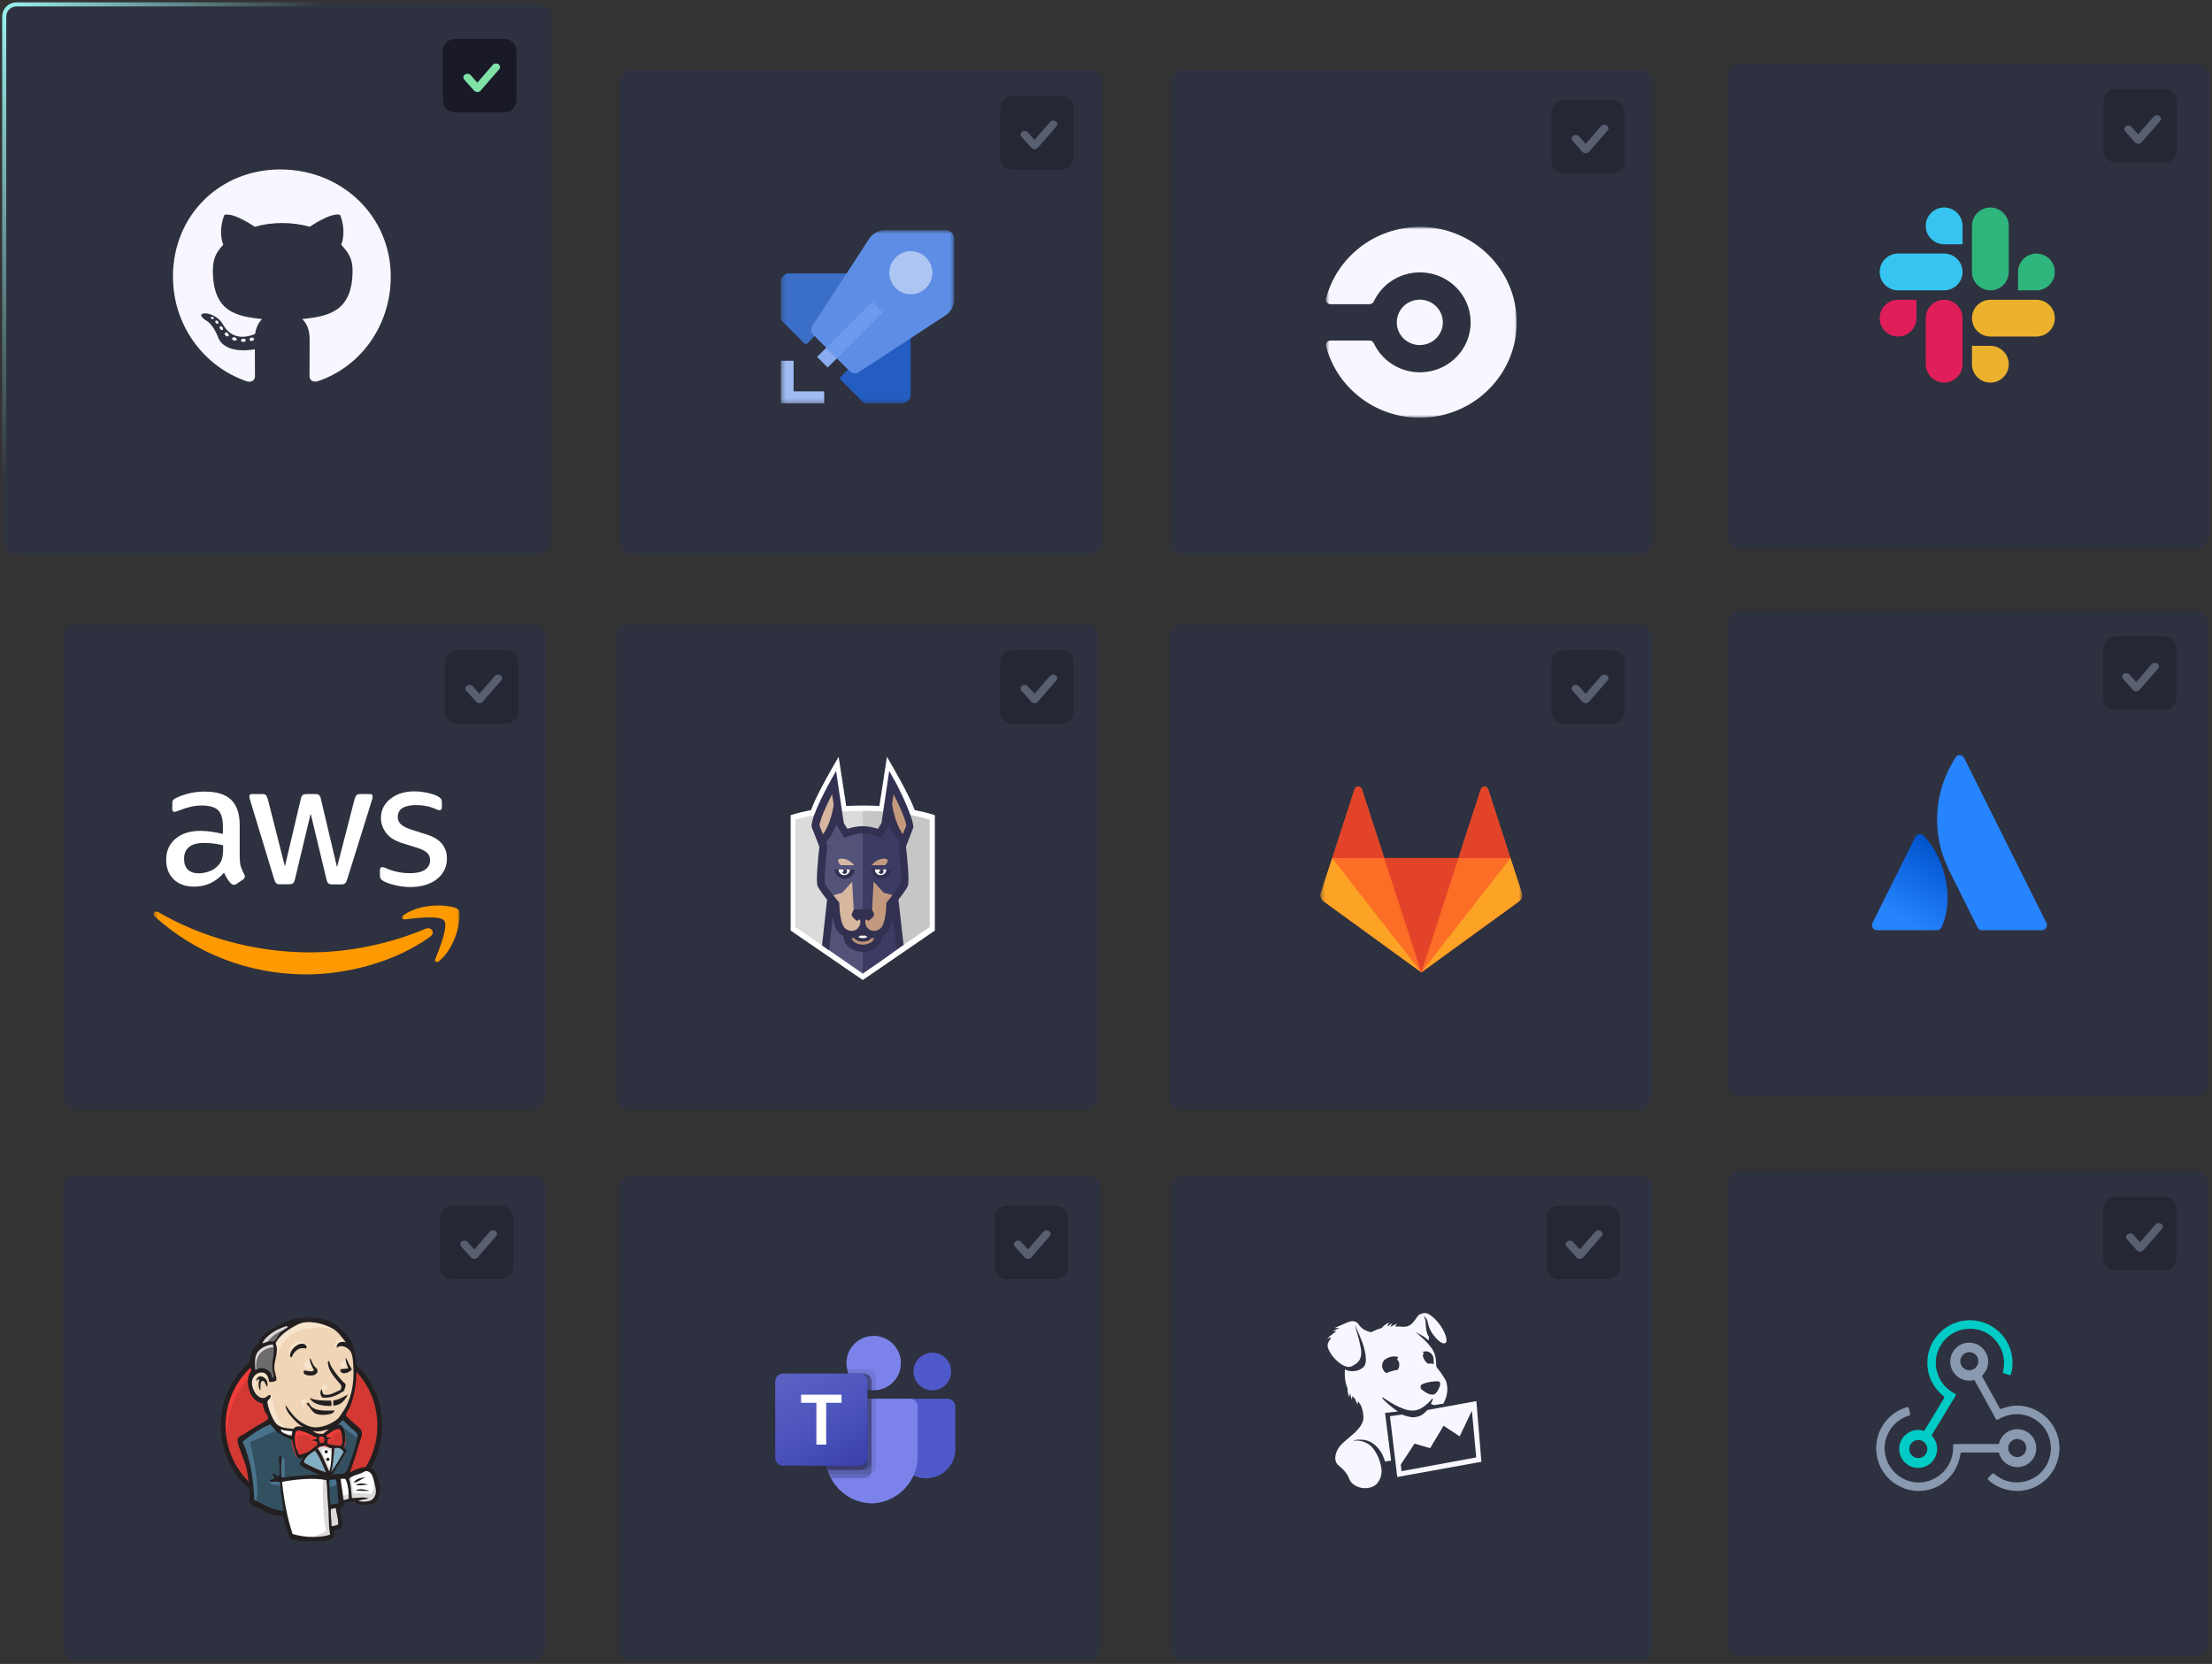 <svg width="525" height="395" viewBox="0 0 525 395" fill="none" xmlns="http://www.w3.org/2000/svg">
<rect x="0" y="0" width="525" height="395" fill="#333333" stroke="none"/>
<path d="M127.959 1.04H3.908C2.302 1.04 1 2.341 1 3.947V127.998C1 129.604 2.302 130.906 3.908 130.906H127.959C129.565 130.906 130.867 129.604 130.867 127.998V3.947C130.867 2.341 129.565 1.04 127.959 1.04Z" fill="#2E313F"/>
<path d="M1 3.947C1 2.338 2.299 1.04 3.908 1.04H127.619C129.228 1.04 130.527 2.338 130.527 3.947V128.842C130.527 130.451 129.228 131.749 127.619 131.749H3.908C2.299 131.749 1 130.451 1 128.842V3.947Z" fill="#2E313F" stroke="url(#paint0_linear_1731_3727)" stroke-width="0.969" stroke-miterlimit="10"/>
<path d="M126.582 148.228H17.943C16.337 148.228 15.035 149.53 15.035 151.136V259.775C15.035 261.381 16.337 262.683 17.943 262.683H126.582C128.188 262.683 129.49 261.381 129.49 259.775V151.136C129.49 149.53 128.188 148.228 126.582 148.228Z" fill="#2E313F"/>
<path d="M15.035 151.136C15.035 149.527 16.334 148.228 17.943 148.228H126.282C127.891 148.228 129.189 149.527 129.189 151.136V260.521C129.189 262.13 127.891 263.429 126.282 263.429H17.943C16.334 263.429 15.035 262.13 15.035 260.521V151.136Z" fill="#2E313F"/>
<path d="M389.117 148.228H280.478C278.872 148.228 277.57 149.53 277.57 151.136V259.775C277.57 261.381 278.872 262.683 280.478 262.683H389.117C390.723 262.683 392.025 261.381 392.025 259.775V151.136C392.025 149.53 390.723 148.228 389.117 148.228Z" fill="#2E313F"/>
<path d="M277.57 151.136C277.57 149.527 278.869 148.228 280.478 148.228H388.817C390.426 148.228 391.725 149.527 391.725 151.136V260.521C391.725 262.13 390.426 263.429 388.817 263.429H280.478C278.869 263.429 277.57 262.13 277.57 260.521V151.136Z" fill="#2E313F"/>
<path d="M389.475 16.548H280.836C279.23 16.548 277.928 17.85 277.928 19.456V128.095C277.928 129.701 279.23 131.003 280.836 131.003H389.475C391.081 131.003 392.382 129.701 392.382 128.095V19.456C392.382 17.85 391.081 16.548 389.475 16.548Z" fill="#2E313F"/>
<path d="M277.928 19.456C277.928 17.847 279.227 16.548 280.836 16.548H389.174C390.783 16.548 392.082 17.847 392.082 19.456V128.842C392.082 130.451 390.783 131.749 389.174 131.749H280.836C279.227 131.749 277.928 130.451 277.928 128.842V19.456Z" fill="#2E313F"/>
<path d="M126.547 279H17.908C16.302 279 15 280.302 15 281.908V390.547C15 392.153 16.302 393.455 17.908 393.455H126.547C128.153 393.455 129.455 392.153 129.455 390.547V281.908C129.455 280.302 128.153 279 126.547 279Z" fill="#2E313F"/>
<path d="M15 281.908C15 280.299 16.299 279 17.908 279H126.246C127.855 279 129.154 280.299 129.154 281.908V391.293C129.154 392.902 127.855 394.201 126.246 394.201H17.908C16.299 394.201 15 392.902 15 391.293V281.908Z" fill="#2E313F"/>
<path d="M146.963 281.908C146.963 280.299 148.262 279 149.871 279H258.209C259.818 279 261.117 280.299 261.117 281.908V391.293C261.117 392.902 259.818 394.201 258.209 394.201H149.871C148.262 394.201 146.963 392.902 146.963 391.293V281.908Z" fill="#2E313F"/>
<path d="M277.943 281.908C277.943 280.299 279.242 279 280.851 279H389.19C390.799 279 392.098 280.299 392.098 281.908V391.293C392.098 392.902 390.799 394.201 389.19 394.201H280.851C279.242 394.201 277.943 392.902 277.943 391.293V281.908Z" fill="#2E313F"/>
<g clip-path="url(#clip0_1731_3727)">
<path d="M213.815 332.033H224.858C225.901 332.033 226.747 332.878 226.747 333.922V343.98C226.747 347.814 223.639 350.923 219.804 350.923H219.772C215.937 350.923 212.829 347.815 212.828 343.981V333.02C212.828 332.475 213.27 332.033 213.815 332.033Z" fill="#5059C9"/>
<path d="M221.279 330.044C223.749 330.044 225.753 328.041 225.753 325.57C225.753 323.099 223.749 321.096 221.279 321.096C218.808 321.096 216.805 323.099 216.805 325.57C216.805 328.041 218.808 330.044 221.279 330.044Z" fill="#5059C9"/>
<path d="M207.359 330.044C210.928 330.044 213.821 327.151 213.821 323.582C213.821 320.013 210.928 317.119 207.359 317.119C203.79 317.119 200.896 320.013 200.896 323.582C200.896 327.151 203.79 330.044 207.359 330.044Z" fill="#7B83EB"/>
<path d="M215.977 332.033H197.749C196.718 332.058 195.903 332.914 195.927 333.945V345.417C195.783 351.603 200.677 356.736 206.863 356.888C213.049 356.736 217.943 351.603 217.799 345.417V333.945C217.823 332.914 217.008 332.058 215.977 332.033Z" fill="#7B83EB"/>
<path opacity="0.1" d="M207.857 332.033V348.109C207.852 348.846 207.405 349.509 206.723 349.789C206.506 349.881 206.273 349.928 206.037 349.928H196.801C196.672 349.6 196.553 349.272 196.453 348.934C196.105 347.793 195.928 346.607 195.926 345.415V333.942C195.902 332.912 196.717 332.058 197.746 332.033H207.857Z" fill="black"/>
<path opacity="0.2" d="M206.863 332.033V349.103C206.863 349.339 206.815 349.572 206.723 349.789C206.443 350.471 205.78 350.918 205.043 350.923H197.268C197.099 350.595 196.94 350.266 196.801 349.928C196.662 349.59 196.553 349.272 196.453 348.934C196.105 347.793 195.928 346.607 195.926 345.415V333.942C195.902 332.912 196.717 332.058 197.746 332.033H206.863Z" fill="black"/>
<path opacity="0.2" d="M206.863 332.033V347.115C206.855 348.117 206.045 348.927 205.043 348.934H196.453C196.105 347.793 195.928 346.607 195.926 345.415V333.942C195.902 332.912 196.717 332.058 197.746 332.033H206.863Z" fill="black"/>
<path opacity="0.2" d="M205.868 332.033V347.115C205.861 348.117 205.051 348.927 204.049 348.934H196.453C196.105 347.793 195.928 346.607 195.926 345.415V333.942C195.902 332.912 196.717 332.058 197.746 332.033H205.868Z" fill="black"/>
<path opacity="0.1" d="M207.857 326.892V330.024C207.688 330.034 207.529 330.044 207.36 330.044C207.191 330.044 207.031 330.034 206.862 330.024C206.527 330.002 206.194 329.949 205.868 329.865C203.855 329.388 202.192 327.976 201.394 326.067C201.257 325.747 201.151 325.414 201.076 325.073H206.037C207.041 325.077 207.853 325.889 207.857 326.892Z" fill="black"/>
<path opacity="0.2" d="M206.863 327.887V330.024C206.527 330.002 206.194 329.949 205.868 329.865C203.855 329.388 202.192 327.976 201.395 326.067H205.043C206.046 326.071 206.859 326.883 206.863 327.887Z" fill="black"/>
<path opacity="0.2" d="M206.863 327.887V330.024C206.527 330.002 206.194 329.949 205.868 329.865C203.855 329.388 202.192 327.976 201.395 326.067H205.043C206.046 326.071 206.859 326.883 206.863 327.887Z" fill="black"/>
<path opacity="0.2" d="M205.868 327.887V329.865C203.855 329.388 202.192 327.976 201.395 326.067H204.049C205.052 326.071 205.865 326.883 205.868 327.887Z" fill="black"/>
<path d="M185.818 326.067H204.046C205.053 326.067 205.869 326.883 205.869 327.89V346.117C205.869 347.124 205.053 347.94 204.046 347.94H185.818C184.812 347.94 183.996 347.124 183.996 346.117V327.89C183.996 326.883 184.812 326.067 185.818 326.067Z" fill="url(#paint1_linear_1731_3727)"/>
<path d="M199.729 333.005H196.085V342.927H193.764V333.005H190.137V331.08H199.729V333.005Z" fill="white"/>
</g>
<path d="M258.717 16.548H150.078C148.472 16.548 147.17 17.85 147.17 19.456V128.095C147.17 129.701 148.472 131.003 150.078 131.003H258.717C260.323 131.003 261.625 129.701 261.625 128.095V19.456C261.625 17.85 260.323 16.548 258.717 16.548Z" fill="#2E313F"/>
<path d="M147.17 19.456C147.17 17.847 148.469 16.548 150.078 16.548H258.416C260.025 16.548 261.324 17.847 261.324 19.456V128.842C261.324 130.451 260.025 131.749 258.416 131.749H150.078C148.469 131.749 147.17 130.451 147.17 128.842V19.456Z" fill="#2E313F"/>
<path d="M521.631 15.433H412.992C411.386 15.433 410.084 16.735 410.084 18.34V126.979C410.084 128.585 411.386 129.887 412.992 129.887H521.631C523.237 129.887 524.539 128.585 524.539 126.979V18.34C524.539 16.735 523.237 15.433 521.631 15.433Z" fill="#2E313F"/>
<path d="M410 17.908C410 16.299 411.299 15 412.908 15H521.246C522.855 15 524.154 16.299 524.154 17.908V127.293C524.154 128.902 522.855 130.201 521.246 130.201H412.908C411.299 130.201 410 128.902 410 127.293V17.908Z" fill="#2E313F"/>
<path d="M410 147.908C410 146.299 411.299 145 412.908 145H521.246C522.855 145 524.154 146.299 524.154 147.908V257.293C524.154 258.902 522.855 260.201 521.246 260.201H412.908C411.299 260.201 410 258.902 410 257.293V147.908Z" fill="#2E313F"/>
<path d="M410 280.908C410 279.299 411.299 278 412.908 278H521.246C522.855 278 524.154 279.299 524.154 280.908V390.293C524.154 391.902 522.855 393.201 521.246 393.201H412.908C411.299 393.201 410 391.902 410 390.293V280.908Z" fill="#2E313F"/>
<path d="M257.844 148.228H149.205C147.599 148.228 146.297 149.53 146.297 151.136V259.775C146.297 261.381 147.599 262.683 149.205 262.683H257.844C259.45 262.683 260.752 261.381 260.752 259.775V151.136C260.752 149.53 259.45 148.228 257.844 148.228Z" fill="#2E313F"/>
<path d="M146.297 151.136C146.297 149.527 147.596 148.228 149.205 148.228H257.543C259.152 148.228 260.451 149.527 260.451 151.136V260.521C260.451 262.13 259.152 263.429 257.543 263.429H149.205C147.596 263.429 146.297 262.13 146.297 260.521V151.136Z" fill="#2E313F"/>
<path d="M58.333 80.784C58.333 80.987 58.091 81.162 57.791 81.162C57.451 81.191 57.209 81.026 57.209 80.784C57.209 80.571 57.451 80.406 57.752 80.406C58.062 80.377 58.333 80.542 58.333 80.784ZM55.086 80.319C55.018 80.522 55.222 80.764 55.532 80.832C55.803 80.939 56.114 80.832 56.181 80.619C56.24 80.416 56.046 80.173 55.736 80.076C55.464 79.999 55.164 80.105 55.086 80.319ZM59.69 80.144C59.39 80.222 59.177 80.416 59.215 80.658C59.245 80.871 59.516 80.997 59.826 80.929C60.127 80.852 60.34 80.658 60.311 80.454C60.282 80.26 60.001 80.125 59.7 80.154L59.69 80.144ZM66.553 40.219C52.101 40.219 41.051 51.191 41.051 65.643C41.051 77.198 48.321 87.084 58.711 90.564C60.049 90.806 60.514 89.983 60.514 89.304C60.514 88.626 60.485 85.097 60.485 82.907C60.485 82.907 53.196 84.467 51.665 79.805C51.665 79.805 50.472 76.771 48.766 75.996C48.766 75.996 46.382 74.357 48.931 74.386C48.931 74.386 51.529 74.59 52.954 77.072C55.232 81.094 59.06 79.941 60.553 79.252C60.795 77.585 61.474 76.432 62.22 75.743C56.395 75.094 50.521 74.251 50.521 64.228C50.521 61.359 51.316 59.925 52.983 58.093C52.711 57.414 51.829 54.623 53.254 51.017C55.435 50.338 60.446 53.828 60.446 53.828C62.53 53.246 64.769 52.946 66.989 52.946C69.209 52.946 71.448 53.246 73.532 53.828C73.532 53.828 78.543 50.328 80.724 51.017C82.149 54.632 81.267 57.414 80.996 58.093C82.663 59.934 83.68 61.379 83.68 64.228C83.68 74.28 77.545 75.084 71.719 75.743C72.679 76.567 73.493 78.128 73.493 80.58C73.493 84.089 73.464 88.432 73.464 89.294C73.464 89.973 73.939 90.797 75.267 90.554C85.687 87.094 92.743 77.207 92.743 65.653C92.743 51.201 81.025 40.228 66.572 40.228L66.553 40.219ZM51.17 76.151C51.035 76.257 51.064 76.49 51.238 76.694C51.403 76.858 51.645 76.936 51.781 76.8C51.917 76.694 51.888 76.461 51.713 76.257C51.548 76.093 51.306 76.015 51.17 76.151ZM50.046 75.307C49.968 75.443 50.075 75.608 50.288 75.715C50.453 75.821 50.666 75.792 50.734 75.637C50.812 75.501 50.705 75.336 50.492 75.23C50.279 75.172 50.114 75.201 50.046 75.307ZM53.419 79.01C53.254 79.146 53.312 79.456 53.555 79.659C53.797 79.902 54.097 79.931 54.233 79.766C54.369 79.63 54.311 79.32 54.097 79.117C53.865 78.874 53.555 78.845 53.419 79.01ZM52.236 77.479C52.072 77.585 52.072 77.857 52.236 78.089C52.401 78.332 52.682 78.428 52.818 78.332C52.983 78.196 52.983 77.924 52.818 77.682C52.673 77.44 52.401 77.343 52.236 77.469V77.479Z" fill="#F8F7FF"/>
<mask id="mask0_1731_3727" style="mask-type:luminance" maskUnits="userSpaceOnUse" x="36" y="172" width="74" height="74">
<path d="M109.096 172.731H36.438V245.39H109.096V172.731Z" fill="white"/>
</mask>
<g mask="url(#mask0_1731_3727)">
<path d="M56.918 203.642C56.918 204.534 57.015 205.261 57.18 205.794C57.373 206.327 57.616 206.909 57.955 207.529C58.071 207.723 58.12 207.917 58.12 208.082C58.12 208.324 57.974 208.567 57.664 208.809L56.142 209.827C55.929 209.972 55.706 210.04 55.512 210.04C55.27 210.04 55.028 209.924 54.785 209.701C54.446 209.342 54.155 208.954 53.913 208.567C53.671 208.159 53.428 207.694 53.167 207.142C51.286 209.361 48.911 210.476 46.062 210.476C44.036 210.476 42.417 209.894 41.225 208.741C40.042 207.578 39.441 206.037 39.441 204.098C39.441 202.043 40.168 200.376 41.642 199.116C43.115 197.856 45.073 197.235 47.564 197.235C48.388 197.235 49.231 197.303 50.123 197.429C51.015 197.546 51.936 197.739 52.905 197.962V196.198C52.905 194.366 52.517 193.077 51.771 192.331C50.995 191.584 49.697 191.216 47.836 191.216C46.992 191.216 46.12 191.313 45.228 191.526C44.336 191.739 43.464 192.011 42.621 192.35C42.233 192.515 41.942 192.612 41.777 192.66C41.603 192.709 41.487 192.728 41.39 192.728C41.05 192.728 40.886 192.486 40.886 191.982V190.799C40.886 190.412 40.934 190.121 41.06 189.956C41.176 189.791 41.399 189.617 41.739 189.452C42.582 189.016 43.6 188.657 44.782 188.366C45.965 188.056 47.225 187.911 48.553 187.911C51.432 187.911 53.535 188.56 54.882 189.869C56.21 191.177 56.889 193.155 56.889 195.811V203.642H56.937H56.918ZM47.099 207.316C47.894 207.316 48.718 207.171 49.59 206.88C50.462 206.589 51.238 206.056 51.887 205.329C52.275 204.873 52.566 204.36 52.711 203.778C52.856 203.197 52.953 202.499 52.953 201.675V200.657C52.255 200.492 51.499 200.347 50.734 200.25C49.968 200.153 49.212 200.105 48.466 200.105C46.847 200.105 45.664 200.415 44.87 201.074C44.075 201.723 43.687 202.644 43.687 203.856C43.687 204.99 43.978 205.833 44.579 206.415C45.16 207.016 46.004 207.306 47.118 207.306L47.099 207.316ZM66.504 209.924C66.068 209.924 65.777 209.856 65.583 209.681C65.389 209.536 65.225 209.197 65.079 208.741L59.399 190.063C59.254 189.578 59.186 189.268 59.186 189.093C59.186 188.706 59.38 188.492 59.768 188.492H62.133C62.588 188.492 62.908 188.56 63.073 188.735C63.267 188.88 63.412 189.219 63.557 189.675L67.619 205.668L71.389 189.675C71.506 189.19 71.651 188.88 71.845 188.735C72.039 188.589 72.378 188.492 72.814 188.492H74.743C75.199 188.492 75.519 188.56 75.713 188.735C75.906 188.88 76.071 189.219 76.168 189.675L79.987 205.862L84.165 189.675C84.31 189.19 84.475 188.88 84.65 188.735C84.843 188.589 85.153 188.492 85.59 188.492H87.838C88.226 188.492 88.439 188.686 88.439 189.093C88.439 189.21 88.42 189.336 88.391 189.481C88.372 189.626 88.323 189.82 88.226 190.082L82.401 208.76C82.255 209.245 82.091 209.555 81.897 209.701C81.703 209.846 81.393 209.943 80.976 209.943H78.901C78.446 209.943 78.126 209.875 77.932 209.701C77.738 209.536 77.574 209.216 77.477 208.731L73.735 193.145L70.013 208.702C69.897 209.187 69.751 209.497 69.558 209.672C69.364 209.836 69.024 209.914 68.588 209.914H66.514L66.504 209.924ZM97.561 210.583C96.3 210.583 95.05 210.437 93.838 210.146C92.627 209.856 91.687 209.545 91.056 209.177C90.669 208.964 90.407 208.722 90.31 208.499C90.213 208.285 90.165 208.043 90.165 207.82V206.589C90.165 206.085 90.359 205.843 90.717 205.843C90.863 205.843 91.008 205.862 91.153 205.911C91.299 205.959 91.512 206.056 91.754 206.153C92.578 206.512 93.47 206.802 94.41 206.996C95.38 207.19 96.32 207.287 97.289 207.287C98.811 207.287 99.993 207.025 100.817 206.492C101.641 205.959 102.077 205.184 102.077 204.195C102.077 203.516 101.864 202.964 101.428 202.499C100.992 202.043 100.168 201.626 98.985 201.239L95.486 200.153C93.722 199.601 92.414 198.777 91.619 197.691C90.824 196.625 90.407 195.442 90.407 194.192C90.407 193.174 90.62 192.282 91.056 191.507C91.493 190.731 92.074 190.053 92.801 189.529C93.528 188.977 94.343 188.56 95.312 188.269C96.281 187.979 97.289 187.862 98.355 187.862C98.888 187.862 99.441 187.882 99.974 187.959C100.527 188.027 101.04 188.124 101.544 188.221C102.029 188.337 102.485 188.463 102.921 188.609C103.357 188.754 103.696 188.899 103.939 189.045C104.278 189.239 104.52 189.433 104.665 189.646C104.811 189.84 104.879 190.101 104.879 190.441V191.575C104.879 192.079 104.685 192.35 104.326 192.35C104.132 192.35 103.822 192.253 103.405 192.059C102.029 191.429 100.478 191.119 98.763 191.119C97.386 191.119 96.3 191.332 95.544 191.798C94.798 192.253 94.41 192.961 94.41 193.949C94.41 194.628 94.653 195.21 95.137 195.665C95.622 196.121 96.514 196.586 97.793 196.993L101.224 198.079C102.96 198.631 104.22 199.407 104.966 200.395C105.712 201.384 106.081 202.518 106.081 203.778C106.081 204.815 105.867 205.756 105.451 206.579C105.014 207.403 104.433 208.13 103.686 208.702C102.94 209.303 102.039 209.739 101.002 210.059C99.916 210.398 98.782 210.563 97.541 210.563L97.561 210.583Z" fill="white"/>
<path d="M102.127 222.32C94.178 228.194 82.624 231.306 72.699 231.306C58.78 231.306 46.237 226.159 36.767 217.6C36.021 216.921 36.699 216 37.591 216.534C47.836 222.475 60.476 226.081 73.552 226.081C82.373 226.081 92.066 224.249 100.983 220.479C102.311 219.878 103.445 221.351 102.146 222.311L102.127 222.32ZM105.432 218.55C104.414 217.241 98.715 217.92 96.127 218.239C95.351 218.336 95.235 217.658 95.933 217.154C100.479 213.965 107.943 214.886 108.815 215.942C109.687 217.028 108.573 224.501 104.317 228.068C103.668 228.621 103.038 228.33 103.329 227.613C104.298 225.218 106.45 219.829 105.432 218.55Z" fill="#FF9900"/>
</g>
<mask id="mask1_1731_3727" style="mask-type:luminance" maskUnits="userSpaceOnUse" x="314" y="53" width="46" height="47">
<path d="M359.989 53.866H314.684V99.171H359.989V53.866Z" fill="white"/>
</mask>
<g mask="url(#mask1_1731_3727)">
<path d="M331.511 76.519C331.511 75.453 331.83 74.406 332.431 73.524C333.032 72.632 333.885 71.944 334.884 71.537C335.882 71.13 336.987 71.023 338.044 71.227C339.11 71.44 340.079 71.944 340.845 72.7C341.611 73.456 342.134 74.416 342.347 75.463C342.561 76.509 342.454 77.595 342.037 78.584C341.62 79.572 340.923 80.416 340.021 81.007C339.12 81.598 338.063 81.918 336.977 81.918C335.524 81.918 334.137 81.346 333.11 80.338C332.083 79.33 331.511 77.954 331.511 76.529V76.519ZM336.987 53.867C326.257 53.867 317.243 61.107 314.713 70.907C314.693 70.975 314.684 71.052 314.684 71.13C314.684 71.411 314.8 71.692 315.003 71.886C315.207 72.089 315.488 72.206 315.779 72.206H325.055C325.268 72.206 325.472 72.148 325.646 72.031C325.821 71.925 325.966 71.76 326.053 71.576C327.197 69.114 329.165 67.117 331.617 65.905C334.079 64.694 336.881 64.354 339.565 64.926C342.25 65.508 344.654 66.972 346.38 69.075C348.105 71.188 349.045 73.815 349.045 76.519C349.045 79.224 348.105 81.85 346.38 83.963C344.654 86.076 342.25 87.54 339.565 88.112C336.881 88.694 334.079 88.345 331.617 87.133C329.155 85.921 327.197 83.925 326.053 81.463C325.966 81.278 325.831 81.114 325.646 81.007C325.472 80.9 325.268 80.832 325.055 80.832H315.779C315.488 80.832 315.217 80.949 315.003 81.152C314.8 81.356 314.684 81.627 314.684 81.908C314.684 81.986 314.693 82.054 314.713 82.122C317.243 91.921 326.257 99.162 336.987 99.162C349.685 99.162 359.979 89.023 359.979 76.509C359.979 63.996 349.675 53.857 336.987 53.857V53.867Z" fill="#F8F7FF"/>
</g>
<mask id="mask2_1731_3727" style="mask-type:luminance" maskUnits="userSpaceOnUse" x="313" y="184" width="49" height="49">
<path d="M361.268 184.731H313.404V232.595H361.268V184.731Z" fill="white"/>
</mask>
<g mask="url(#mask2_1731_3727)">
<path d="M361.181 211.939L358.496 203.7L353.194 187.358C353.136 187.174 353.02 187.019 352.865 186.902C352.71 186.786 352.525 186.728 352.332 186.728C352.138 186.728 351.954 186.786 351.799 186.902C351.643 187.019 351.527 187.174 351.469 187.358L346.167 203.691H328.535L323.233 187.358C323.175 187.174 323.059 187.019 322.904 186.902C322.749 186.786 322.564 186.728 322.371 186.728C322.177 186.728 321.993 186.786 321.837 186.902C321.682 187.019 321.566 187.174 321.508 187.358L316.216 203.691L313.531 211.939C313.414 212.308 313.414 212.695 313.531 213.064C313.647 213.432 313.88 213.752 314.19 213.975L337.375 230.821L360.551 213.975C360.861 213.752 361.094 213.432 361.22 213.064C361.336 212.695 361.346 212.298 361.22 211.93L361.181 211.939Z" fill="#FC6D26"/>
<path d="M337.346 230.811L346.157 203.69H328.525L337.336 230.811H337.346Z" fill="#E24329"/>
<path d="M316.176 203.7L313.492 211.939C313.375 212.307 313.375 212.705 313.492 213.063C313.608 213.432 313.84 213.751 314.151 213.974L337.327 230.821L316.167 203.69L316.176 203.7Z" fill="#FCA326"/>
<path d="M316.176 203.7H328.525L323.213 187.368C323.155 187.183 323.038 187.028 322.883 186.912C322.728 186.796 322.544 186.738 322.35 186.738C322.156 186.738 321.972 186.796 321.817 186.912C321.662 187.028 321.546 187.183 321.488 187.368L316.195 203.7H316.176Z" fill="#E24329"/>
<path d="M358.496 203.7L361.181 211.939C361.297 212.307 361.297 212.705 361.181 213.063C361.064 213.432 360.832 213.751 360.522 213.974L337.346 230.801L358.505 203.69L358.496 203.7Z" fill="#FCA326"/>
<path d="M358.505 203.7H346.156L351.458 187.368C351.516 187.183 351.633 187.028 351.788 186.912C351.943 186.796 352.127 186.738 352.321 186.738C352.515 186.738 352.699 186.796 352.854 186.912C353.009 187.028 353.126 187.183 353.184 187.368L358.486 203.7H358.505Z" fill="#E24329"/>
</g>
<path d="M217.395 193.63H192.223C192.223 192.088 194.501 187.426 199.047 179.643C199.047 179.643 199.677 183.743 200.937 191.953H208.623L210.513 179.643C215.098 187.523 217.395 192.185 217.395 193.63Z" fill="white"/>
<path d="M204.774 232.643L187.656 220.905V193.513C187.656 193.513 193.986 191.225 204.793 191.225C215.601 191.225 221.882 193.513 221.882 193.513V220.905L204.774 232.643Z" fill="white"/>
<path d="M204.776 230.996L188.754 220.052V194.608C188.754 194.608 194.744 192.485 204.776 192.485V230.996Z" fill="#DBDBDB"/>
<path d="M204.795 192.485C204.795 192.485 204.785 192.485 204.775 192.485V230.967L220.653 220.052V194.608C220.653 194.608 214.827 192.485 204.795 192.485Z" fill="#C6C6C6"/>
<path d="M213.44 225.005L212.093 213.51H204.668V231.015L204.775 231.112C207.663 229.173 210.552 227.138 213.44 224.996V225.005Z" fill="#3B3B63"/>
<path d="M196.111 225.103L204.777 231.122V213.171H197.274L196.111 225.103Z" fill="#53537A"/>
<path d="M208.478 221.7C208.478 223.678 206.568 224.657 204.804 224.657C203.04 224.657 201.092 223.678 201.092 221.7" fill="#BC9375"/>
<path d="M204.785 222.718C203.38 222.718 202.691 221.72 202.691 219.675H203.36C203.36 222.069 204.32 222.069 204.785 222.069C205.25 222.069 206.21 222.069 206.21 219.675H206.879C206.879 221.72 206.191 222.718 204.785 222.718Z" fill="white"/>
<path d="M204.775 220.178C205.211 221.274 206.045 221.826 207.286 221.826C208.527 221.826 209.777 221.206 210.349 219.684C211.153 217.552 211.144 214.586 211.144 214.586C211.144 214.586 214.73 210.253 214.73 208.799H204.766V220.188L204.775 220.178Z" fill="#C49A7E"/>
<path d="M194.656 208.789C194.656 210.485 198.214 214.576 198.214 214.576C198.214 214.576 198.214 217.542 199.018 219.674C199.6 221.196 200.869 221.816 202.081 221.816C203.293 221.816 204.223 221.264 204.776 220.169V208.779H194.666L194.656 208.789Z" fill="#D8B7A0"/>
<path d="M214.314 199.038C211.552 196.305 210.854 190.605 210.854 190.605C210.34 192.398 209.216 197.691 209.216 197.691C209.216 197.691 207.035 197.012 204.689 197.012C204.611 197.012 204.611 204.146 204.689 218.414L206.928 216.854L207.345 209.293L209.729 211.91L212.792 212.773L213.936 211.988C214.421 211.329 214.586 210.767 214.702 210.476C215.128 209.419 214.169 201.335 214.169 201.335C213.829 200.647 214.314 199.028 214.314 199.028V199.038Z" fill="#3B3B63"/>
<path d="M200.385 197.701C200.385 197.701 199.26 192.408 198.746 190.615C198.746 190.615 198.058 196.314 195.286 199.048C195.286 199.048 195.771 200.667 195.431 201.355C195.431 201.355 194.472 209.439 194.898 210.495C195.015 210.786 195.179 211.348 195.664 212.007L196.808 212.793L199.871 211.93L202.255 209.313L202.672 216.873L204.766 218.385V196.993C202.41 196.993 200.385 197.72 200.385 197.72V197.701Z" fill="#53537A"/>
<path d="M212.375 185.332C212.831 186.156 216.776 193.775 216.776 196.412L215.022 201.006C215.322 203.594 215.904 209.226 215.458 210.331C215.186 211.009 214.14 212.415 213.238 213.549L214.459 224.308L212.802 225.452L211.881 217.591C211.755 218.386 211.561 219.239 211.27 220.004C210.883 221.012 210.214 221.788 209.341 222.234C209.293 224.657 206.967 225.965 204.776 225.965C202.585 225.965 200.23 224.657 200.172 222.234C199.3 221.778 198.631 221.012 198.243 219.995C197.962 219.258 197.778 218.444 197.652 217.678L196.77 225.587L195.102 224.424L196.304 213.578C195.403 212.444 194.337 211.019 194.056 210.331C193.61 209.226 194.182 203.604 194.472 201.006L192.621 196.256V196.101C192.621 193.465 196.673 186.156 197.128 185.332L198.437 183.016C199.232 188.376 199.639 191.061 199.629 191.061L200.279 195.404L201.132 196.751C201.946 196.489 203.332 196.121 204.737 196.121C206.143 196.121 207.539 196.489 208.353 196.751L209.206 195.404L211.047 183.016L212.337 185.332H212.375ZM204.805 224.24C205.774 224.24 207.151 223.814 207.5 222.699C207.461 222.699 207.432 222.699 207.393 222.699C207.209 222.699 207.025 222.68 206.86 222.66C206.356 223.329 205.581 223.533 204.795 223.533C204.01 223.533 203.235 223.329 202.731 222.66C202.556 222.68 202.382 222.699 202.188 222.699C202.149 222.699 202.12 222.699 202.081 222.699C202.43 223.814 203.826 224.24 204.815 224.24H204.805ZM203.671 222.408C203.972 222.621 204.34 222.747 204.786 222.747C205.232 222.747 205.6 222.621 205.9 222.408C205.658 222.302 205.445 222.185 205.251 222.05C205.077 222.098 204.912 222.098 204.786 222.098C204.66 222.098 204.495 222.098 204.321 222.05C204.127 222.185 203.913 222.302 203.671 222.408ZM210.563 214.062C211.755 212.638 213.548 210.35 213.8 209.701C213.994 209.042 213.665 204.66 213.238 200.987L213.219 200.783L213.568 199.872C212.414 198.68 211.6 197.051 211.047 195.52L210.98 196.004L209.148 198.893L208.43 198.602C208.43 198.602 206.55 197.846 204.776 197.846C203.002 197.846 201.161 198.592 201.141 198.602L200.424 198.893L198.592 195.995L198.534 195.626C197.972 197.148 197.167 198.748 196.014 199.911L196.353 200.783L196.334 200.987C195.907 204.66 195.577 209.032 195.781 209.71C196.033 210.34 197.826 212.628 199.018 214.053L199.212 214.295V214.596C199.212 214.596 199.212 217.436 199.959 219.403C200.501 220.828 201.694 220.974 202.178 220.974C203.409 220.974 203.933 219.888 203.952 219.84C204.243 219.297 204.388 218.395 204.388 217.145H205.135C205.135 218.153 205.29 219.045 205.6 219.84C205.619 219.878 206.152 220.974 207.393 220.974C207.878 220.974 209.08 220.819 209.613 219.403C210.359 217.436 210.359 214.625 210.359 214.596V214.295L210.553 214.053L210.563 214.062Z" fill="#333152"/>
<path d="M210.358 206.405H206.771V206.444C206.771 207.646 207.857 208.625 209.127 208.625C210.397 208.625 211.482 207.646 211.482 206.444V206.405H210.358Z" fill="#333152"/>
<path d="M207.664 206.405V206.444C207.664 207.161 208.265 207.743 209.011 207.743C209.758 207.743 210.359 207.161 210.359 206.444V206.405H207.674H207.664Z" fill="white"/>
<path d="M208.799 206.405C208.799 206.405 208.789 206.405 208.779 206.405C208.857 206.424 208.905 206.589 208.886 206.706C208.857 206.88 208.712 206.996 208.527 207.006C208.576 207.229 208.77 207.413 209.022 207.452C209.351 207.5 209.652 207.277 209.69 206.967C209.72 206.735 209.613 206.405 209.419 206.405H208.789H208.799Z" fill="#333152"/>
<path d="M201.702 206.405H198.115V206.444C198.115 207.646 199.201 208.625 200.471 208.625C201.74 208.625 202.826 207.646 202.826 206.444V206.405H201.702Z" fill="#333152"/>
<path d="M199.018 206.405V206.444C199.018 207.161 199.619 207.743 200.365 207.743C201.111 207.743 201.712 207.161 201.712 206.444V206.405H199.027H199.018Z" fill="white"/>
<path d="M200.773 206.405H200.142C200.142 206.405 200.133 206.405 200.123 206.405C200.201 206.424 200.239 206.589 200.23 206.706C200.201 206.88 200.055 206.996 199.871 207.006C199.92 207.229 200.113 207.413 200.365 207.452C200.695 207.5 200.995 207.277 201.034 206.967C201.063 206.735 200.957 206.405 200.763 206.405H200.773Z" fill="#333152"/>
<path d="M210.087 205.377C210.242 205.222 211.512 203.826 209.806 203.826C208.265 203.826 207.15 205.028 206.859 205.377H210.087Z" fill="#C49A7E"/>
<path d="M202.721 205.377C202.43 205.019 201.316 203.826 199.775 203.826C198.069 203.826 199.348 205.222 199.493 205.377H202.721Z" fill="#D8B7A0"/>
<path d="M194.5 195.956C194.597 194.589 196.08 191.313 197.495 188.541L197.873 191.07C197.728 192.011 197.078 195.723 195.314 198.059L194.5 195.956Z" fill="#D8B7A0"/>
<path d="M211.736 190.877L212.085 188.55C213.5 191.313 214.974 194.589 215.08 195.965L214.286 198.02C212.386 195.452 211.785 191.274 211.736 190.886V190.877Z" fill="#C49A7E"/>
<path d="M203.476 218.685C202.817 218.201 202.129 217.59 202.129 217.125C202.129 216.815 202.691 215.865 202.691 215.865H206.898C206.898 215.865 207.45 216.708 207.45 217.125C207.45 217.561 206.762 218.152 206.084 218.637C205.851 218.249 205.551 218.181 205.415 218.492C205.347 218.647 205.328 218.879 205.366 219.112C204.998 219.345 204.717 219.49 204.717 219.49C204.717 219.49 204.504 219.374 204.203 219.18C204.252 218.918 204.242 218.656 204.164 218.482C204.029 218.172 203.728 218.249 203.486 218.647C203.486 218.656 203.476 218.666 203.467 218.676L203.476 218.685Z" fill="#333152"/>
<path d="M119.661 9.239H108.029C106.423 9.239 105.121 10.541 105.121 12.147V23.779C105.121 25.385 106.423 26.687 108.029 26.687H119.661C121.267 26.687 122.568 25.385 122.568 23.779V12.147C122.568 10.541 121.267 9.239 119.661 9.239Z" fill="#191927"/>
<path d="M116.956 15.385L113.292 19.621L111.712 17.837C111.557 17.663 111.325 17.547 111.063 17.518C110.811 17.488 110.549 17.556 110.346 17.692C110.142 17.828 110.006 18.031 109.977 18.254C109.948 18.477 110.016 18.7 110.171 18.884L112.527 21.521C112.614 21.618 112.73 21.705 112.866 21.763C113.001 21.821 113.147 21.85 113.292 21.85C113.438 21.85 113.583 21.821 113.719 21.763C113.854 21.705 113.971 21.627 114.058 21.521L118.488 16.432C118.643 16.248 118.711 16.025 118.682 15.802C118.643 15.579 118.517 15.375 118.304 15.24C118.1 15.104 117.838 15.046 117.586 15.075C117.334 15.104 117.102 15.22 116.937 15.405L116.956 15.385Z" fill="#81E2A8"/>
<path d="M251.922 22.81H240.291C238.685 22.81 237.383 24.112 237.383 25.718V37.349C237.383 38.955 238.685 40.257 240.291 40.257H251.922C253.528 40.257 254.83 38.955 254.83 37.349V25.718C254.83 24.112 253.528 22.81 251.922 22.81Z" fill="#262735"/>
<path d="M382.729 23.779H371.097C369.491 23.779 368.189 25.081 368.189 26.687V38.318C368.189 39.924 369.491 41.226 371.097 41.226H382.729C384.335 41.226 385.637 39.924 385.637 38.318V26.687C385.637 25.081 384.335 23.779 382.729 23.779Z" fill="#262735"/>
<path d="M118.946 286.23H107.314C105.708 286.23 104.406 287.532 104.406 289.138V300.77C104.406 302.376 105.708 303.678 107.314 303.678H118.946C120.552 303.678 121.854 302.376 121.854 300.77V289.138C121.854 287.532 120.552 286.23 118.946 286.23Z" fill="#262735"/>
<path d="M250.643 286.23H239.011C237.405 286.23 236.104 287.532 236.104 289.138V300.77C236.104 302.376 237.405 303.678 239.011 303.678H250.643C252.249 303.678 253.551 302.376 253.551 300.77V289.138C253.551 287.532 252.249 286.23 250.643 286.23Z" fill="#262735"/>
<path d="M381.623 286.23H369.992C368.386 286.23 367.084 287.532 367.084 289.138V300.77C367.084 302.376 368.386 303.678 369.992 303.678H381.623C383.229 303.678 384.531 302.376 384.531 300.77V289.138C384.531 287.532 383.229 286.23 381.623 286.23Z" fill="#262735"/>
<path d="M251.922 154.315H240.291C238.685 154.315 237.383 155.617 237.383 157.223V168.854C237.383 170.46 238.685 171.762 240.291 171.762H251.922C253.528 171.762 254.83 170.46 254.83 168.854V157.223C254.83 155.617 253.528 154.315 251.922 154.315Z" fill="#262735"/>
<path d="M120.147 154.315H108.515C106.909 154.315 105.607 155.617 105.607 157.223V168.854C105.607 170.46 106.909 171.762 108.515 171.762H120.147C121.753 171.762 123.055 170.46 123.055 168.854V157.223C123.055 155.617 121.753 154.315 120.147 154.315Z" fill="#262735"/>
<path d="M382.729 154.315H371.097C369.491 154.315 368.189 155.617 368.189 157.223V168.854C368.189 170.46 369.491 171.762 371.097 171.762H382.729C384.335 171.762 385.637 170.46 385.637 168.854V157.223C385.637 155.617 384.335 154.315 382.729 154.315Z" fill="#262735"/>
<path d="M513.793 21.087H502.162C500.556 21.087 499.254 22.389 499.254 23.995V35.626C499.254 37.232 500.556 38.534 502.162 38.534H513.793C515.399 38.534 516.701 37.232 516.701 35.626V23.995C516.701 22.389 515.399 21.087 513.793 21.087Z" fill="#262735"/>
<path d="M513.68 151.087H502.049C500.443 151.087 499.141 152.389 499.141 153.995V165.626C499.141 167.232 500.443 168.534 502.049 168.534H513.68C515.286 168.534 516.588 167.232 516.588 165.626V153.995C516.588 152.389 515.286 151.087 513.68 151.087Z" fill="#262735"/>
<path d="M513.68 284.087H502.049C500.443 284.087 499.141 285.389 499.141 286.995V298.626C499.141 300.232 500.443 301.534 502.049 301.534H513.68C515.286 301.534 516.588 300.232 516.588 298.626V286.995C516.588 285.389 515.286 284.087 513.68 284.087Z" fill="#262735"/>
<path opacity="0.5" d="M249.208 28.955L245.544 33.191L243.964 31.408C243.809 31.233 243.577 31.117 243.315 31.088C243.063 31.059 242.801 31.127 242.598 31.262C242.394 31.398 242.258 31.602 242.229 31.825C242.2 32.047 242.268 32.27 242.423 32.455L244.778 35.091C244.866 35.188 244.982 35.275 245.118 35.333C245.253 35.392 245.399 35.421 245.544 35.421C245.69 35.421 245.835 35.392 245.971 35.333C246.106 35.275 246.223 35.198 246.31 35.091L250.74 30.002C250.895 29.818 250.963 29.595 250.934 29.372C250.895 29.149 250.769 28.946 250.556 28.81C250.352 28.674 250.09 28.616 249.838 28.645C249.586 28.674 249.354 28.791 249.189 28.975L249.208 28.955Z" fill="#8999AF"/>
<path opacity="0.5" d="M380.015 29.924L376.351 34.16L374.771 32.377C374.616 32.202 374.383 32.086 374.121 32.057C373.869 32.028 373.608 32.096 373.404 32.231C373.201 32.367 373.065 32.571 373.036 32.794C373.007 33.017 373.075 33.239 373.23 33.424L375.585 36.06C375.672 36.157 375.789 36.244 375.924 36.302C376.06 36.361 376.205 36.39 376.351 36.39C376.496 36.39 376.642 36.361 376.777 36.302C376.913 36.244 377.029 36.167 377.117 36.06L381.546 30.971C381.701 30.787 381.769 30.564 381.74 30.341C381.701 30.118 381.575 29.915 381.362 29.779C381.159 29.643 380.897 29.585 380.645 29.614C380.393 29.643 380.16 29.76 379.995 29.944L380.015 29.924Z" fill="#8999AF"/>
<path opacity="0.5" d="M116.234 292.376L112.57 296.612L110.99 294.828C110.835 294.654 110.602 294.538 110.34 294.509C110.088 294.479 109.826 294.547 109.623 294.683C109.419 294.819 109.284 295.022 109.255 295.245C109.226 295.468 109.293 295.691 109.448 295.875L111.804 298.512C111.891 298.609 112.007 298.696 112.143 298.754C112.279 298.812 112.424 298.841 112.57 298.841C112.715 298.841 112.86 298.812 112.996 298.754C113.132 298.696 113.248 298.618 113.335 298.512L117.765 293.423C117.92 293.239 117.988 293.016 117.959 292.793C117.92 292.57 117.794 292.366 117.581 292.231C117.377 292.095 117.116 292.037 116.864 292.066C116.612 292.095 116.379 292.211 116.214 292.395L116.234 292.376Z" fill="#8999AF"/>
<path opacity="0.5" d="M247.636 292.376L243.972 296.612L242.392 294.828C242.237 294.654 242.004 294.538 241.743 294.509C241.491 294.479 241.229 294.547 241.025 294.683C240.822 294.819 240.686 295.022 240.657 295.245C240.628 295.468 240.696 295.691 240.851 295.875L243.206 298.512C243.293 298.609 243.41 298.696 243.545 298.754C243.681 298.812 243.827 298.841 243.972 298.841C244.117 298.841 244.263 298.812 244.398 298.754C244.534 298.696 244.65 298.618 244.738 298.512L249.167 293.423C249.322 293.239 249.39 293.016 249.361 292.793C249.322 292.57 249.196 292.366 248.983 292.231C248.78 292.095 248.518 292.037 248.266 292.066C248.014 292.095 247.781 292.211 247.617 292.395L247.636 292.376Z" fill="#8999AF"/>
<path opacity="0.5" d="M378.618 292.376L374.954 296.612L373.374 294.828C373.219 294.654 372.987 294.538 372.725 294.509C372.473 294.479 372.211 294.547 372.008 294.683C371.804 294.819 371.668 295.022 371.639 295.245C371.61 295.468 371.678 295.691 371.833 295.875L374.189 298.512C374.276 298.609 374.392 298.696 374.528 298.754C374.664 298.812 374.809 298.841 374.954 298.841C375.1 298.841 375.245 298.812 375.381 298.754C375.517 298.696 375.633 298.618 375.72 298.512L380.15 293.423C380.305 293.239 380.373 293.016 380.344 292.793C380.305 292.57 380.179 292.366 379.966 292.231C379.762 292.095 379.5 292.037 379.248 292.066C378.996 292.095 378.764 292.211 378.599 292.395L378.618 292.376Z" fill="#8999AF"/>
<path opacity="0.5" d="M249.208 160.46L245.544 164.696L243.964 162.912C243.809 162.738 243.577 162.621 243.315 162.592C243.063 162.563 242.801 162.631 242.598 162.767C242.394 162.902 242.258 163.106 242.229 163.329C242.2 163.552 242.268 163.775 242.423 163.959L244.778 166.595C244.866 166.692 244.982 166.78 245.118 166.838C245.253 166.896 245.399 166.925 245.544 166.925C245.69 166.925 245.835 166.896 245.971 166.838C246.106 166.78 246.223 166.702 246.31 166.595L250.74 161.507C250.895 161.323 250.963 161.1 250.934 160.877C250.895 160.654 250.769 160.45 250.556 160.314C250.352 160.179 250.09 160.121 249.838 160.15C249.586 160.179 249.354 160.295 249.189 160.479L249.208 160.46Z" fill="#8999AF"/>
<path opacity="0.5" d="M117.443 160.46L113.779 164.696L112.199 162.912C112.044 162.738 111.811 162.621 111.549 162.592C111.297 162.563 111.035 162.631 110.832 162.767C110.628 162.902 110.493 163.106 110.464 163.329C110.435 163.552 110.502 163.775 110.657 163.959L113.013 166.595C113.1 166.692 113.216 166.78 113.352 166.838C113.488 166.896 113.633 166.925 113.779 166.925C113.924 166.925 114.069 166.896 114.205 166.838C114.341 166.78 114.457 166.702 114.544 166.595L118.974 161.507C119.129 161.323 119.197 161.1 119.168 160.877C119.129 160.654 119.003 160.45 118.79 160.314C118.586 160.179 118.325 160.121 118.073 160.15C117.821 160.179 117.588 160.295 117.423 160.479L117.443 160.46Z" fill="#8999AF"/>
<path opacity="0.5" d="M380.015 160.46L376.351 164.696L374.771 162.912C374.616 162.738 374.383 162.621 374.121 162.592C373.869 162.563 373.608 162.631 373.404 162.767C373.201 162.902 373.065 163.106 373.036 163.329C373.007 163.552 373.075 163.775 373.23 163.959L375.585 166.595C375.672 166.692 375.789 166.78 375.924 166.838C376.06 166.896 376.205 166.925 376.351 166.925C376.496 166.925 376.642 166.896 376.777 166.838C376.913 166.78 377.029 166.702 377.117 166.595L381.546 161.507C381.701 161.323 381.769 161.1 381.74 160.877C381.701 160.654 381.575 160.45 381.362 160.314C381.159 160.179 380.897 160.121 380.645 160.15C380.393 160.179 380.16 160.295 379.995 160.479L380.015 160.46Z" fill="#8999AF"/>
<path opacity="0.5" d="M511.163 27.665L507.499 31.901L505.919 30.117C505.764 29.942 505.532 29.826 505.27 29.797C505.018 29.768 504.756 29.836 504.553 29.972C504.349 30.107 504.213 30.311 504.184 30.534C504.155 30.757 504.223 30.98 504.378 31.164L506.734 33.8C506.821 33.897 506.937 33.984 507.073 34.043C507.209 34.101 507.354 34.13 507.499 34.13C507.645 34.13 507.79 34.101 507.926 34.043C508.061 33.984 508.178 33.907 508.265 33.8L512.695 28.712C512.85 28.527 512.918 28.304 512.889 28.081C512.85 27.858 512.724 27.655 512.511 27.519C512.307 27.384 512.045 27.325 511.793 27.355C511.541 27.384 511.309 27.5 511.144 27.684L511.163 27.665Z" fill="#8999AF"/>
<path opacity="0.5" d="M510.673 157.665L507.009 161.9L505.429 160.117C505.274 159.943 505.041 159.826 504.78 159.797C504.528 159.768 504.266 159.836 504.062 159.972C503.859 160.107 503.723 160.311 503.694 160.534C503.665 160.757 503.733 160.98 503.888 161.164L506.243 163.8C506.331 163.897 506.447 163.984 506.583 164.043C506.718 164.101 506.864 164.13 507.009 164.13C507.154 164.13 507.3 164.101 507.436 164.043C507.571 163.984 507.688 163.907 507.775 163.8L512.204 158.712C512.36 158.527 512.427 158.304 512.398 158.081C512.36 157.859 512.234 157.655 512.02 157.519C511.817 157.384 511.555 157.325 511.303 157.354C511.051 157.384 510.818 157.5 510.654 157.684L510.673 157.665Z" fill="#8999AF"/>
<path opacity="0.5" d="M511.583 290.665L507.919 294.9L506.339 293.117C506.184 292.943 505.952 292.826 505.69 292.797C505.438 292.768 505.176 292.836 504.973 292.972C504.769 293.107 504.633 293.311 504.604 293.534C504.575 293.757 504.643 293.98 504.798 294.164L507.153 296.8C507.241 296.897 507.357 296.984 507.493 297.043C507.628 297.101 507.774 297.13 507.919 297.13C508.065 297.13 508.21 297.101 508.346 297.043C508.481 296.984 508.598 296.907 508.685 296.8L513.115 291.712C513.27 291.527 513.338 291.304 513.309 291.081C513.27 290.859 513.144 290.655 512.93 290.519C512.727 290.384 512.465 290.325 512.213 290.354C511.961 290.384 511.729 290.5 511.564 290.684L511.583 290.665Z" fill="#8999AF"/>
<mask id="mask3_1731_3727" style="mask-type:luminance" maskUnits="userSpaceOnUse" x="185" y="54" width="42" height="42">
<path d="M226.469 54.632H185.332V95.769H226.469V54.632Z" fill="white"/>
</mask>
<g mask="url(#mask3_1731_3727)">
<path d="M199.522 90.147L205.096 95.73H214.139C214.663 95.73 215.177 95.517 215.545 95.148C215.923 94.78 216.126 94.266 216.126 93.743V72.816L199.522 89.459C199.522 89.459 199.435 89.555 199.416 89.614C199.387 89.672 199.377 89.74 199.377 89.798C199.377 89.856 199.387 89.924 199.416 89.982C199.445 90.04 199.484 90.098 199.522 90.137V90.147Z" fill="#235DC1"/>
<path d="M185.332 66.884V75.947L190.905 81.53C190.905 81.53 191.002 81.617 191.06 81.636C191.119 81.656 191.186 81.675 191.245 81.675C191.303 81.675 191.371 81.665 191.429 81.636C191.487 81.607 191.545 81.578 191.584 81.53L208.198 64.887H187.3C186.776 64.887 186.262 65.1 185.894 65.478C185.526 65.856 185.312 66.36 185.312 66.893L185.332 66.884Z" fill="#3B6EC6"/>
<path d="M206.249 56.735L192.834 77.294C192.611 77.633 192.514 78.031 192.553 78.438C192.592 78.845 192.776 79.213 193.057 79.504L201.655 88.111C201.936 88.392 202.314 88.577 202.721 88.615C203.119 88.654 203.526 88.557 203.865 88.334L224.385 74.89C225.025 74.473 225.558 73.892 225.917 73.213C226.285 72.535 226.469 71.779 226.469 71.013V56.677C226.469 56.134 226.256 55.62 225.868 55.233C225.48 54.855 224.967 54.632 224.424 54.632H210.127C209.361 54.632 208.595 54.826 207.917 55.194C207.238 55.562 206.666 56.096 206.24 56.735H206.249Z" fill="#5D8DE4"/>
<path d="M188.356 92.9V85.64H185.342V95.769H195.616V92.9H188.366H188.356Z" fill="#9FBBF0"/>
<path d="M216.175 69.86C217.532 69.86 218.83 69.317 219.79 68.357C220.75 67.398 221.283 66.099 221.283 64.742C221.283 63.385 220.75 62.086 219.79 61.126C218.83 60.167 217.532 59.624 216.175 59.624C214.818 59.624 213.519 60.167 212.559 61.126C211.6 62.086 211.066 63.385 211.066 64.742C211.066 66.099 211.6 67.398 212.559 68.357C213.519 69.317 214.818 69.86 216.175 69.86Z" fill="#ADC5F2"/>
<path d="M207.035 71.594L196.111 82.538L198.632 85.058L209.556 74.115L207.035 71.594Z" fill="#6C9AEE"/>
<path d="M196.45 87.239L198.621 85.068L196.101 82.548L193.93 84.719L196.45 87.239Z" fill="#88ACEF"/>
</g>
<mask id="mask4_1731_3727" style="mask-type:luminance" maskUnits="userSpaceOnUse" x="45" y="312" width="55" height="54">
<path d="M99.038 312.663H45.727V365.974H99.038V312.663Z" fill="white"/>
</mask>
<g mask="url(#mask4_1731_3727)">
<path fill-rule="evenodd" clip-rule="evenodd" d="M90.132 338.35C90.132 348.915 81.815 357.474 71.55 357.474C61.285 357.474 52.969 348.915 52.969 338.35C52.969 327.784 61.285 319.226 71.55 319.226C81.815 319.226 90.132 327.784 90.132 338.35Z" fill="#D33833"/>
<path d="M53.725 343.09C53.725 343.09 52.378 323.142 70.639 322.579L69.37 320.447L59.463 323.791L56.633 327.067L54.151 331.836L52.736 337.39L53.163 341.093" fill="#EF3D3A"/>
<path d="M58.823 325.303C55.566 328.657 53.54 333.29 53.54 338.418C53.54 343.545 55.556 348.178 58.823 351.532C62.08 354.886 66.577 356.96 71.55 356.96C76.522 356.96 81.01 354.886 84.277 351.532C87.534 348.178 89.559 343.545 89.559 338.418C89.559 333.29 87.543 328.657 84.277 325.303C81.01 321.949 76.522 319.875 71.55 319.875C66.577 319.875 62.09 321.949 58.823 325.303ZM57.999 352.356C54.529 348.789 52.397 343.865 52.397 338.427C52.397 332.99 54.539 328.065 57.999 324.498C61.459 320.931 66.257 318.721 71.55 318.721C76.842 318.721 81.64 320.931 85.101 324.498C88.561 328.065 90.703 332.99 90.703 338.427C90.703 343.865 88.561 348.789 85.101 352.356C81.64 355.923 76.842 358.133 71.55 358.133C66.257 358.133 61.459 355.923 57.999 352.356Z" fill="#231F20"/>
<path fill-rule="evenodd" clip-rule="evenodd" d="M79.372 338.457L76.542 338.883L72.723 339.31L70.241 339.377L67.837 339.31L65.996 338.738L64.367 336.954L63.097 333.319L62.816 332.534L61.12 331.962L60.131 330.324L59.424 327.979L60.199 325.914L62.041 325.274L63.524 325.982L64.232 327.552L65.085 327.407L65.366 327.048L65.085 325.41L65.017 323.345L65.443 320.496L65.424 318.867L66.713 316.793L68.981 315.155L72.946 313.449L77.337 314.088L81.156 316.87L82.929 319.72L84.063 321.785L84.344 326.912L83.492 331.332L81.931 335.248L80.448 337.313" fill="#F0D6B7"/>
<path fill-rule="evenodd" clip-rule="evenodd" d="M76.968 350.776L66.848 351.203V352.909L67.701 358.889L67.275 359.384L60.199 356.96L59.705 356.107L58.997 348.062L57.368 343.216L57.02 342.072L62.68 338.156L64.454 337.448L66.015 339.368L67.362 340.579L68.922 341.074L69.63 341.287L70.483 344.99L71.123 345.775L72.751 345.203L71.617 347.413L77.772 350.33L76.997 350.757L76.968 350.776Z" fill="#335061"/>
<path fill-rule="evenodd" clip-rule="evenodd" d="M60.189 325.924L62.031 325.284L63.514 325.992L64.222 327.562L65.075 327.416L65.288 326.563L64.861 324.925L65.288 321.009L64.929 318.877L66.199 317.384L68.961 315.174L68.186 314.108L64.289 316.027L62.661 317.307L61.74 319.303L60.325 321.223L59.898 323.5L60.179 325.924H60.189Z" fill="#6D6B6D"/>
<path fill-rule="evenodd" clip-rule="evenodd" d="M63.087 319.226C63.087 319.226 64.154 316.59 68.399 315.31C72.645 314.031 68.612 314.38 68.612 314.38L64.008 316.163L62.234 317.947L61.459 319.372L63.087 319.226Z" fill="#DCD9D8"/>
<path fill-rule="evenodd" clip-rule="evenodd" d="M60.965 325.42C60.965 325.42 59.482 320.437 65.142 319.72L64.929 318.867L61.032 319.798L59.898 323.5L60.179 325.924L60.955 325.429L60.965 325.42Z" fill="#DCD9D8"/>
<path fill-rule="evenodd" clip-rule="evenodd" d="M63.234 332.049L64.165 331.148C64.165 331.148 64.582 331.196 64.659 331.691C64.727 332.185 64.94 336.673 67.984 339.096C68.265 339.319 65.716 338.738 65.716 338.738L63.448 335.18" fill="#F7E4CD"/>
<path fill-rule="evenodd" clip-rule="evenodd" d="M76.262 330.693C76.262 330.693 76.427 328.531 77.008 328.696C77.59 328.861 77.59 329.442 77.59 329.442C77.59 329.442 76.184 330.353 76.271 330.693H76.262Z" fill="#F7E4CD"/>
<path d="M82.135 322.783C82.135 322.783 80.972 323.035 80.865 324.063C80.759 325.1 82.135 324.276 82.348 324.208" fill="#F7E4CD"/>
<path d="M73.566 322.861C73.566 322.861 72.006 323.074 72.006 324.072C72.006 325.071 73.78 325.003 74.274 324.567" fill="#F7E4CD"/>
<path fill-rule="evenodd" clip-rule="evenodd" d="M63.94 327.484C63.94 327.484 61.255 325.846 60.964 327.416C60.683 328.987 60.044 330.121 61.391 331.759L60.47 331.478L59.617 329.268L59.336 327.135L60.964 325.429L62.806 325.575L63.872 326.428L63.94 327.494V327.484Z" fill="#F7E4CD"/>
<path fill-rule="evenodd" clip-rule="evenodd" d="M65.21 322.996C65.21 322.996 66.412 316.725 72.499 315.513C77.51 314.515 80.147 315.726 81.135 316.87C81.135 316.87 76.677 311.529 72.431 313.167C68.186 314.806 65.064 317.801 65.142 319.72C65.258 322.996 65.21 322.996 65.21 322.996Z" fill="#F7E4CD"/>
<path fill-rule="evenodd" clip-rule="evenodd" d="M81.64 317.587C81.64 317.587 79.585 317.52 79.518 319.371C79.518 319.371 79.518 319.652 79.663 319.943C79.663 319.943 81.291 318.092 82.28 319.09" fill="#F7E4CD"/>
<path fill-rule="evenodd" clip-rule="evenodd" d="M72.645 320.127C72.645 320.127 72.286 317.287 69.882 318.935C68.322 320.001 68.467 321.504 68.748 321.785C69.029 322.066 68.952 322.647 69.175 322.25C69.388 321.853 69.32 320.573 70.096 320.215C70.871 319.856 72.151 319.458 72.645 320.127Z" fill="#F7E4CD"/>
<path fill-rule="evenodd" clip-rule="evenodd" d="M65.995 339.387L59.346 342.382C59.346 342.382 62.108 353.423 60.693 356.844L59.705 356.486L59.637 352.279L57.795 344.301L57.02 342.091L63.96 337.39L66.015 339.387H65.995Z" fill="#49728B"/>
<path fill-rule="evenodd" clip-rule="evenodd" d="M66.673 345.494L67.614 346.657V350.931H66.479C66.479 350.931 66.334 347.936 66.334 347.587C66.334 347.238 66.479 345.949 66.479 345.949" fill="#49728B"/>
<path fill-rule="evenodd" clip-rule="evenodd" d="M66.703 351.562L63.514 351.707L64.434 352.347L66.703 352.705" fill="#49728B"/>
<path fill-rule="evenodd" clip-rule="evenodd" d="M77.598 350.854L80.215 350.786L80.855 357.339L78.16 357.697L77.598 350.864V350.854Z" fill="#335061"/>
<path fill-rule="evenodd" clip-rule="evenodd" d="M78.307 350.854L82.271 350.641C82.271 350.641 83.9 346.512 83.9 346.298C83.9 346.085 85.315 340.318 85.315 340.318L82.126 336.974L81.486 336.402L79.79 338.108V344.728L78.307 350.854Z" fill="#335061"/>
<path fill-rule="evenodd" clip-rule="evenodd" d="M80.079 350.35L77.598 350.844L77.947 352.841C78.868 353.267 80.428 352.133 80.428 352.133" fill="#49728B"/>
<path fill-rule="evenodd" clip-rule="evenodd" d="M80.148 337.885L85.102 341.588L85.247 339.882L81.496 336.392L80.148 337.885Z" fill="#49728B"/>
<path fill-rule="evenodd" clip-rule="evenodd" d="M69.156 364.88L67.693 358.899L66.966 354.479L66.85 351.203L73.48 350.844H77.609L77.231 358.327L77.871 364.095L77.803 365.161L72.423 365.587L69.166 364.88H69.156Z" fill="white"/>
<path fill-rule="evenodd" clip-rule="evenodd" d="M76.677 350.776C76.677 350.776 76.318 358.182 77.385 363.455C77.385 363.455 75.262 364.812 72.15 365.161L78.092 364.947L78.8 364.521L77.947 352.841L77.734 350.35" fill="#DCD9D8"/>
<path fill-rule="evenodd" clip-rule="evenodd" d="M80.981 356.767L83.743 355.982L88.987 355.7L89.763 353.277L88.347 349.07L86.719 348.857L84.451 349.565L82.279 350.631L81.126 350.418L80.225 350.776" fill="white"/>
<path fill-rule="evenodd" clip-rule="evenodd" d="M80.934 355.342C80.934 355.342 82.775 354.489 83.056 354.557L82.281 350.641L83.202 350.282C83.202 350.282 83.841 353.985 83.841 354.411C83.841 354.411 87.806 354.624 88.165 354.624C88.165 354.624 89.017 352.986 88.804 351.28L89.58 353.558L89.648 354.838L88.513 356.544L87.234 356.825L85.111 356.757L84.404 355.826L81.922 356.185L81.147 356.466" fill="#DCD9D8"/>
<path d="M78.15 350.282L76.589 346.298L74.961 343.943C74.961 343.943 75.32 342.944 75.814 342.944H77.442L79.003 343.516L78.858 346.153L78.15 350.282Z" fill="white"/>
<path fill-rule="evenodd" clip-rule="evenodd" d="M78.452 348.925C78.452 348.925 76.474 345.077 76.474 344.505C76.474 344.505 76.823 343.652 77.327 343.865C77.822 344.079 78.888 344.65 78.888 344.65V343.293L76.484 342.799L74.856 343.012L77.618 349.565L78.18 349.633" fill="#DCD9D8"/>
<path d="M69.796 339.523L67.838 339.309L65.996 338.738V339.377L66.898 340.376L69.728 341.655" fill="white"/>
<path fill-rule="evenodd" clip-rule="evenodd" d="M66.625 339.736C66.625 339.736 68.816 340.667 69.523 340.444L69.591 341.297L67.614 340.87L66.412 340.017L66.625 339.736Z" fill="#DCD9D8"/>
<path fill-rule="evenodd" clip-rule="evenodd" d="M80.972 343.187C79.77 343.148 78.684 343.012 77.734 342.741C77.802 342.353 77.676 341.966 77.773 341.684C78.035 341.491 78.481 341.5 78.878 341.452C78.529 341.277 78.044 341.21 77.647 341.316C77.637 341.045 77.521 340.88 77.443 340.657C78.122 340.415 79.712 338.825 80.613 339.348C81.04 339.601 81.224 341.025 81.253 341.723C81.282 342.305 81.204 342.886 80.972 343.187Z" fill="#D33833"/>
<path d="M80.972 343.187C79.77 343.148 78.684 343.012 77.734 342.741C77.802 342.353 77.676 341.966 77.773 341.684C78.035 341.491 78.481 341.5 78.878 341.452C78.529 341.277 78.044 341.21 77.647 341.316C77.637 341.045 77.521 340.88 77.443 340.657C78.122 340.415 79.712 338.825 80.613 339.348C81.04 339.601 81.224 341.025 81.253 341.723C81.282 342.305 81.204 342.886 80.972 343.187Z" stroke="#D33833" stroke-width="1.58"/>
<path fill-rule="evenodd" clip-rule="evenodd" d="M75.223 341.21C75.223 341.297 75.223 341.394 75.213 341.481C74.835 341.733 74.234 341.723 73.817 341.937C74.428 341.966 74.903 342.111 75.32 342.315C75.31 342.547 75.301 342.78 75.291 343.003C74.603 343.478 73.973 344.185 73.168 344.622C72.78 344.835 71.443 345.368 71.036 345.281C70.803 345.223 70.784 344.941 70.696 344.67C70.502 344.088 70.047 343.168 70.008 342.295C69.96 341.19 69.843 339.339 71.026 339.572C71.976 339.756 73.091 340.192 73.827 340.599C74.283 340.851 74.535 341.151 75.223 341.21Z" fill="#D33833"/>
<path d="M75.223 341.21C75.223 341.297 75.223 341.394 75.213 341.481C74.835 341.733 74.234 341.723 73.817 341.937C74.428 341.966 74.903 342.111 75.32 342.315C75.31 342.547 75.301 342.78 75.291 343.003C74.603 343.478 73.973 344.185 73.168 344.622C72.78 344.835 71.443 345.368 71.036 345.281C70.803 345.223 70.784 344.941 70.696 344.67C70.502 344.088 70.047 343.168 70.008 342.295C69.96 341.19 69.843 339.339 71.026 339.572C71.976 339.756 73.091 340.192 73.827 340.599C74.283 340.851 74.535 341.151 75.223 341.21Z" stroke="#D33833" stroke-width="1.58"/>
<path fill-rule="evenodd" clip-rule="evenodd" d="M75.912 342.528C75.806 341.927 75.69 341.752 75.728 341.229C77.318 340.163 77.618 343.071 75.912 342.528Z" fill="#D33833"/>
<path d="M75.912 342.528C75.806 341.927 75.69 341.752 75.728 341.229C77.318 340.163 77.618 343.071 75.912 342.528Z" stroke="#D33833" stroke-width="1.58"/>
<path fill-rule="evenodd" clip-rule="evenodd" d="M78.219 343.012C78.219 343.012 77.725 342.305 78.074 342.082C78.432 341.868 78.781 342.082 78.994 341.723C79.208 341.364 78.995 341.151 79.062 340.725C79.13 340.298 79.489 340.23 79.838 340.153C80.196 340.085 81.185 339.939 81.321 340.298L80.894 339.019L80.041 338.738L77.356 340.308L77.211 341.093V342.663" fill="#EF3D3A"/>
<path fill-rule="evenodd" clip-rule="evenodd" d="M70.785 345.368C70.697 344.253 70.61 343.148 70.513 342.033C70.358 340.376 70.911 340.666 72.335 340.666C72.558 340.666 73.683 340.928 73.76 341.093C74.148 341.888 73.121 341.713 74.206 342.305C75.127 342.809 76.755 341.994 76.377 340.88C76.164 340.628 75.292 340.802 74.982 340.637C74.429 340.347 73.877 340.056 73.324 339.775C72.617 339.406 70.998 338.873 70.242 339.387C68.342 340.686 70.358 343.933 71.037 345.29" fill="#EF3D3A"/>
<path fill-rule="evenodd" clip-rule="evenodd" d="M72.646 320.127C70.717 319.672 69.757 320.942 69.176 322.25C68.652 322.124 68.865 321.407 68.991 321.039C69.34 320.089 70.727 318.809 71.87 318.984C72.355 319.061 73.024 319.507 72.655 320.118L72.646 320.127Z" fill="#231F20"/>
<path fill-rule="evenodd" clip-rule="evenodd" d="M82.047 322.337C82.047 322.337 82.106 322.337 82.135 322.337C82.571 323.248 82.949 324.218 83.501 325.022C83.133 325.885 80.71 326.651 80.749 325.1C81.272 324.867 82.173 325.051 82.639 324.76C82.367 324.024 81.98 323.384 82.047 322.337Z" fill="#231F20"/>
<path fill-rule="evenodd" clip-rule="evenodd" d="M73.633 322.366C74.05 323.132 74.186 323.927 74.767 324.508C75.029 324.77 75.543 325.08 75.291 325.807C75.233 325.982 74.796 326.36 74.544 326.428C73.624 326.699 71.481 326.486 72.208 325.332C72.965 325.371 73.992 325.827 74.554 325.274C74.118 324.576 73.343 323.18 73.624 322.366H73.633Z" fill="#231F20"/>
<path fill-rule="evenodd" clip-rule="evenodd" d="M81.709 330.121C80.323 331.013 78.782 331.992 76.513 331.759C76.029 331.332 75.845 330.392 76.32 329.772C76.562 330.198 76.407 330.974 77.095 331.09C78.384 331.313 79.877 330.295 80.807 329.946C81.379 328.977 80.759 328.618 80.245 327.988C79.189 326.709 77.764 325.11 77.822 323.19C78.248 322.88 78.287 323.665 78.345 323.811C78.898 325.11 80.294 326.777 81.302 327.891C81.554 328.163 81.961 328.425 82.009 328.609C82.135 329.132 81.67 329.772 81.719 330.121H81.709Z" fill="#231F20"/>
<path fill-rule="evenodd" clip-rule="evenodd" d="M63.456 329.181C63.02 328.929 62.923 327.833 62.41 327.804C61.682 327.756 61.818 329.229 61.818 330.082C61.314 329.626 61.227 328.211 61.595 327.494C61.178 327.29 60.985 327.727 60.752 327.872C61.052 325.691 63.931 326.854 63.447 329.181H63.456Z" fill="#231F20"/>
<path fill-rule="evenodd" clip-rule="evenodd" d="M82.581 331.032C81.942 332.263 81.03 333.63 79.13 333.669C79.092 333.271 79.063 332.661 79.13 332.428C80.575 332.292 81.466 331.546 82.572 331.042L82.581 331.032Z" fill="#231F20"/>
<path fill-rule="evenodd" clip-rule="evenodd" d="M73.527 331.827C74.729 332.466 76.949 332.534 78.587 332.486C78.674 332.844 78.674 333.29 78.674 333.736C76.571 333.843 74.08 333.319 73.527 331.827Z" fill="#231F20"/>
<path fill-rule="evenodd" clip-rule="evenodd" d="M73.294 333.019C74.128 335.122 76.997 334.88 79.41 334.822C79.304 335.093 79.071 335.423 78.79 335.539C78.014 335.859 75.882 336.101 74.806 335.52C74.128 335.151 73.682 334.327 73.313 333.852C73.129 333.62 72.237 333.019 73.304 333.019H73.294Z" fill="#231F20"/>
<path fill-rule="evenodd" clip-rule="evenodd" d="M81.602 344.641C80.623 346.327 79.692 348.062 78.529 349.546C79.014 348.101 79.227 345.697 79.295 343.856C80.313 343.371 81.185 343.962 81.602 344.641Z" fill="#81B0C4"/>
<path fill-rule="evenodd" clip-rule="evenodd" d="M86.865 350.699C85.769 350.922 85.004 351.988 83.928 351.92C84.519 351.087 85.546 350.738 86.865 350.699Z" fill="#231F20"/>
<path fill-rule="evenodd" clip-rule="evenodd" d="M87.35 352.424C86.458 352.521 85.411 352.666 84.5 352.589C84.927 351.93 86.584 352.162 87.35 352.424Z" fill="#231F20"/>
<path fill-rule="evenodd" clip-rule="evenodd" d="M87.659 353.917C86.651 353.936 85.411 353.917 84.451 353.839C85.013 353.229 87 353.616 87.659 353.917Z" fill="#231F20"/>
<path fill-rule="evenodd" clip-rule="evenodd" d="M79.711 357.988C79.856 359.258 80.35 360.537 80.292 361.933C79.74 362.117 79.42 362.282 78.674 362.282C78.625 361.099 78.46 359.296 78.509 358.172C78.877 358.191 79.41 357.91 79.711 357.988Z" fill="#DCD9D8"/>
<path fill-rule="evenodd" clip-rule="evenodd" d="M78.092 339.291C77.588 339.62 77.162 340.037 76.677 340.386C75.601 340.444 75.019 340.308 74.234 339.688C74.244 339.639 74.322 339.659 74.331 339.601C75.485 340.114 76.939 339.387 78.102 339.291H78.092Z" fill="#F0D6B7"/>
<path fill-rule="evenodd" clip-rule="evenodd" d="M72.062 347.171C72.382 345.794 73.613 345.077 74.738 344.321C75.901 345.804 76.599 347.704 77.374 349.545C75.542 348.993 73.662 348.082 72.062 347.171Z" fill="#81B0C4"/>
<path fill-rule="evenodd" clip-rule="evenodd" d="M78.52 358.172C78.472 359.297 78.627 361.1 78.685 362.282C79.431 362.282 79.751 362.117 80.304 361.933C80.362 360.547 79.868 359.258 79.722 357.988C79.431 357.911 78.889 358.192 78.52 358.172ZM66.937 351.775C67.432 356.311 68.139 360.121 69.438 364.143C72.327 365.025 75.816 365.103 78.365 364.308C77.9 362.04 78.104 359.277 77.832 356.864C77.629 355.041 77.735 353.219 77.444 351.358C74.352 350.709 69.971 351.203 66.937 351.775ZM78.181 351.377C78.152 353.326 78.268 355.245 78.414 357.193C79.16 357.077 79.664 357.009 80.352 356.854C80.129 354.974 80.159 352.861 79.703 351.203C79.17 351.203 78.704 351.203 78.181 351.377ZM81.952 351.067C81.603 350.99 81.186 351.067 80.847 351.067C81.002 352.657 81.389 354.411 81.525 356.079C82.058 356.098 82.339 355.846 82.776 355.759C82.795 354.295 82.65 352.279 81.952 351.067ZM87.661 356.311C88.766 356.04 89.464 354.683 89.154 353.277C88.95 352.337 88.582 350.563 88.184 349.962C87.894 349.516 87.099 348.935 86.469 349.342C85.441 350.001 83.629 350.195 82.873 350.999C83.251 352.26 83.367 353.995 83.522 355.594C84.811 355.671 86.391 355.235 87.457 355.701C86.711 355.943 85.742 355.943 85.092 356.302C85.616 356.554 86.856 356.505 87.661 356.302V356.311ZM77.386 349.546C76.611 347.704 75.903 345.804 74.75 344.321C73.625 345.077 72.385 345.794 72.075 347.171C73.684 348.082 75.554 348.993 77.386 349.546ZM79.296 343.856C79.218 345.697 79.015 348.101 78.53 349.546C79.693 348.062 80.624 346.327 81.603 344.641C81.186 343.972 80.314 343.381 79.296 343.856ZM77.125 343.08C76.688 343.032 76.31 343.584 75.739 343.352C75.603 343.497 75.487 343.652 75.351 343.798C76.611 345.329 77.192 347.5 78.162 349.303C78.685 347.578 78.627 345.678 78.743 343.788C78.026 343.836 77.629 343.129 77.125 343.08ZM75.729 341.229C75.68 341.752 75.806 341.927 75.903 342.528C77.619 343.071 77.318 340.163 75.729 341.229ZM73.829 340.609C73.092 340.201 71.978 339.756 71.028 339.581C69.845 339.349 69.952 341.2 70.01 342.305C70.049 343.177 70.504 344.108 70.698 344.68C70.785 344.951 70.814 345.242 71.037 345.29C71.445 345.387 72.792 344.844 73.17 344.631C73.974 344.185 74.604 343.478 75.293 343.012C75.293 342.78 75.312 342.557 75.322 342.324C74.905 342.121 74.43 341.966 73.819 341.946C74.236 341.733 74.837 341.743 75.215 341.491C75.215 341.403 75.215 341.306 75.225 341.219C74.537 341.161 74.275 340.861 73.829 340.609ZM66.782 339.31C66.171 339.94 68.498 340.793 69.244 340.832C69.244 340.434 69.467 340.066 69.419 339.775C68.537 339.62 67.383 339.717 66.782 339.3V339.31ZM74.323 339.61C74.323 339.668 74.246 339.649 74.226 339.697C75.011 340.318 75.603 340.444 76.679 340.395C77.163 340.046 77.59 339.63 78.094 339.3C76.931 339.407 75.477 340.134 74.323 339.61ZM81.254 341.723C81.225 341.025 81.041 339.601 80.614 339.349C79.713 338.825 78.123 340.415 77.444 340.657C77.522 340.87 77.638 341.035 77.648 341.316C78.045 341.219 78.53 341.287 78.879 341.452C78.482 341.5 78.036 341.491 77.774 341.685C77.677 341.966 77.793 342.353 77.735 342.741C78.685 343.012 79.771 343.158 80.973 343.187C81.205 342.877 81.283 342.295 81.254 341.723ZM65.745 339.92C65.551 339.785 64.252 338.079 64.078 338.147C61.722 339.077 59.522 340.696 57.554 342.227C59.435 346.279 60.191 351.242 60.327 356.03C62.478 357.038 64.369 358.502 67.286 358.657C66.947 356.253 66.637 354.111 66.453 351.843C65.716 351.533 64.669 351.852 63.981 351.746C63.981 350.912 65.028 351.377 65.115 350.825C65.183 350.399 64.533 350.369 64.747 349.701C65.28 349.894 65.561 350.331 66.133 350.495C66.656 349.342 66.133 347.306 66.201 346.347C66.21 346.163 66.288 345.348 66.695 345.494C67.054 345.62 66.676 347.675 66.714 348.586C66.753 349.429 66.617 350.234 66.947 350.767C69.768 350.379 72.627 350.127 75.68 350.05C75.011 349.759 74.217 349.487 73.335 348.993C72.86 348.722 71.367 348.169 71.231 347.714C71.008 346.996 71.803 346.609 71.939 345.988C70.514 346.773 70.243 345.242 69.903 344.156C69.603 343.177 69.428 342.441 69.351 341.878C68.129 341.287 66.811 340.696 65.755 339.94L65.745 339.92ZM80.013 338.35C81.971 337.391 82.33 341.927 81.564 343.39C81.68 343.827 82.087 343.991 82.262 344.389C81.167 346.366 79.945 348.208 78.831 350.156C79.664 349.633 80.847 350.059 81.826 349.672C82.184 349.526 82.446 348.702 82.717 348.043C83.464 346.231 84.239 343.943 84.588 342.218C84.666 341.82 84.879 340.967 84.831 340.618C84.743 339.988 83.9 339.523 83.464 339.135C82.669 338.418 82.175 337.788 81.341 337.119C81.002 337.613 80.284 337.953 80.013 338.36V338.35ZM61.257 320.835C60.317 321.872 60.52 323.811 60.627 325.187C62.314 324.121 64.562 325.274 64.543 327.087C65.348 327.067 64.844 326.069 64.698 325.429C64.223 323.336 65.503 321.068 64.756 319.158C63.312 319.265 62.12 319.866 61.257 320.816V320.835ZM67.945 314.825C65.832 315.426 63.118 316.977 62.246 318.887C62.915 318.79 63.39 318.45 64.049 318.402C64.301 318.383 64.63 318.509 64.921 318.431C65.493 318.286 65.987 316.987 66.414 316.502C66.84 316.027 67.344 315.833 67.693 315.397C67.916 315.291 68.246 315.3 68.255 314.961C68.159 314.854 68.062 314.777 67.936 314.806L67.945 314.825ZM78.976 315.397C76.776 314.147 73.053 313.216 70.718 314.389C68.827 315.339 66.278 316.9 65.415 318.887C66.23 320.806 65.173 322.56 65.105 324.499C65.067 325.536 65.59 326.437 65.629 327.562C65.348 328.027 64.504 328.085 63.913 328.046C63.719 327.048 63.37 325.933 62.352 325.817C60.908 325.662 59.852 326.864 59.794 328.114C59.716 329.588 60.918 332.04 62.624 331.866C63.283 331.798 63.448 331.139 64.165 331.139C64.553 331.924 63.564 332.166 63.467 332.728C63.438 332.874 63.545 333.436 63.613 333.697C63.923 334.987 64.611 336.654 65.29 337.633C66.152 338.874 67.848 339.067 69.68 339.184C70.01 338.476 71.202 338.534 71.987 338.718C71.047 338.35 70.175 337.439 69.457 336.634C68.624 335.714 67.79 334.725 67.742 333.523C69.312 335.714 70.611 337.623 73.461 338.592C75.622 339.319 78.142 338.263 79.8 337.09C80.488 336.605 80.895 335.83 81.389 335.122C83.222 332.476 84.075 328.696 83.881 325.032C83.803 323.52 83.803 322.017 83.299 321C82.776 319.933 80.992 318.984 79.945 319.943C79.751 318.906 80.818 318.266 82.058 318.644C81.167 317.491 80.236 316.105 78.976 315.387V315.397ZM83.066 349.497C84.782 348.634 87.99 347.18 89.066 349.497C89.464 350.35 89.929 351.794 90.133 352.676C90.423 353.917 89.813 356.534 88.543 356.951C87.418 357.319 86.11 357.3 84.763 357.029C84.608 356.893 84.423 356.66 84.307 356.418C83.338 356.379 82.436 356.466 81.68 356.873C81.748 357.591 81.273 357.707 80.818 357.852C80.478 359.19 81.486 360.935 81.244 362.156C81.07 363.028 80.013 363.164 79.228 363.319C79.199 363.804 79.257 364.201 79.315 364.608C79.141 365.268 78.336 365.646 77.58 365.742C75.079 366.043 71.289 366.179 68.886 365.316C68.217 363.659 67.684 361.652 67.131 359.762C64.785 360.014 62.895 358.744 61.112 357.911C60.491 357.62 59.639 357.465 59.406 356.97C59.183 356.486 59.27 355.575 59.222 354.702C59.076 352.482 58.96 350.35 58.378 348.072C58.117 347.054 57.661 346.153 57.341 345.174C57.05 344.263 56.537 343.138 56.401 342.227C56.207 340.88 57.458 340.812 58.262 340.221C59.503 339.319 60.482 338.825 61.829 338.011C62.227 337.769 63.428 337.158 63.564 336.877C63.836 336.324 63.099 335.539 62.895 335.103C62.585 334.415 62.42 333.824 62.372 333.145C61.238 332.961 60.385 332.292 59.871 331.526C59.018 330.266 58.417 327.93 59.163 326.147C59.222 326.011 59.512 325.73 59.551 325.517C59.638 325.09 59.396 324.528 59.377 324.082C59.299 321.775 59.764 319.778 61.306 319.08C61.936 316.57 64.175 315.727 66.297 314.476C67.092 314.011 67.965 313.711 68.856 313.381C72.084 312.189 77.037 312.412 79.722 314.447C80.856 315.31 82.679 317.142 83.328 318.46C85.044 321.95 84.918 327.785 83.725 332.03C83.561 332.602 83.328 333.436 82.999 334.124C82.766 334.599 82.058 335.559 82.145 335.985C82.233 336.421 83.764 337.584 84.084 337.904C84.675 338.476 85.79 339.232 85.887 339.959C85.984 340.725 85.548 341.781 85.335 342.518C84.598 344.99 83.881 347.277 83.047 349.487L83.066 349.497Z" fill="#231F20"/>
<path fill-rule="evenodd" clip-rule="evenodd" d="M71.608 332.369C71.705 332.243 72.209 332.059 72.926 332.408C72.926 332.408 72.073 332.554 72.151 333.978L71.792 333.911C71.792 333.911 71.424 332.621 71.608 332.379V332.369Z" fill="#F7E4CD"/>
<path fill-rule="evenodd" clip-rule="evenodd" d="M77.812 344.622C77.812 344.835 77.637 345.01 77.423 345.01C77.21 345.01 77.035 344.835 77.035 344.622C77.035 344.408 77.21 344.234 77.423 344.234C77.637 344.234 77.812 344.408 77.812 344.622Z" fill="#1D1919"/>
<path fill-rule="evenodd" clip-rule="evenodd" d="M78.2 346.434C78.2 346.648 78.026 346.823 77.812 346.823C77.599 346.823 77.424 346.648 77.424 346.434C77.424 346.221 77.599 346.046 77.812 346.046C78.026 346.046 78.2 346.221 78.2 346.434Z" fill="#1D1919"/>
</g>
<g clip-path="url(#clip1_1731_3727)">
<path d="M454.86 75.525C454.86 77.929 452.896 79.892 450.492 79.892C448.089 79.892 446.125 77.929 446.125 75.525C446.125 73.121 448.089 71.158 450.492 71.158H454.86V75.525Z" fill="#E01E5A"/>
<path d="M457.061 75.525C457.061 73.121 459.024 71.158 461.428 71.158C463.832 71.158 465.795 73.121 465.795 75.525V86.46C465.795 88.864 463.832 90.827 461.428 90.827C459.024 90.827 457.061 88.864 457.061 86.46V75.525Z" fill="#E01E5A"/>
<path d="M461.428 57.988C459.024 57.988 457.061 56.025 457.061 53.621C457.061 51.217 459.024 49.254 461.428 49.254C463.832 49.254 465.795 51.217 465.795 53.621V57.988H461.428Z" fill="#36C5F0"/>
<path d="M461.427 60.189C463.831 60.189 465.795 62.152 465.795 64.556C465.795 66.96 463.831 68.923 461.427 68.923H450.492C448.089 68.923 446.125 66.96 446.125 64.556C446.125 62.152 448.089 60.189 450.492 60.189H461.427Z" fill="#36C5F0"/>
<path d="M478.965 64.556C478.965 62.152 480.928 60.189 483.332 60.189C485.736 60.189 487.699 62.152 487.699 64.556C487.699 66.96 485.736 68.923 483.332 68.923H478.965V64.556Z" fill="#2EB67D"/>
<path d="M476.764 64.556C476.764 66.96 474.8 68.923 472.397 68.923C469.993 68.923 468.029 66.96 468.029 64.556V53.621C468.029 51.217 469.993 49.254 472.397 49.254C474.8 49.254 476.764 51.217 476.764 53.621V64.556Z" fill="#2EB67D"/>
<path d="M472.397 82.093C474.8 82.093 476.764 84.056 476.764 86.46C476.764 88.864 474.8 90.827 472.397 90.827C469.993 90.827 468.029 88.864 468.029 86.46V82.093H472.397Z" fill="#ECB22E"/>
<path d="M472.397 79.892C469.993 79.892 468.029 77.929 468.029 75.525C468.029 73.121 469.993 71.158 472.397 71.158H483.332C485.735 71.158 487.699 73.121 487.699 75.525C487.699 77.929 485.735 79.892 483.332 79.892H472.397Z" fill="#ECB22E"/>
</g>
<path d="M487.522 338.88C485.174 334.66 479.905 332.435 475.172 334.394C474.832 334.535 474.689 334.468 474.529 334.153C474.164 333.434 473.757 332.737 473.367 332.031C472.365 330.216 471.363 328.403 470.368 326.6C471.361 325.714 471.961 324.395 471.868 322.938C471.72 320.618 469.787 318.773 467.466 318.728C464.83 318.677 462.7 320.897 462.891 323.567C463.04 325.656 464.645 327.385 466.714 327.691C467.372 327.788 468.004 327.737 468.59 327.573C470.3 330.676 472.015 333.784 473.73 336.896C473.81 337.043 473.996 337.095 474.14 337.009C478.72 334.288 483.301 336.2 485.336 339.169C487.55 342.399 487.154 346.776 484.392 349.555C481.741 352.222 476.905 352.995 473.232 349.84C473.112 349.738 472.934 349.748 472.825 349.862C472.514 350.189 472.201 350.518 471.881 350.856C471.769 350.973 471.772 351.159 471.887 351.273C473.801 353.177 477.004 354.209 479.907 353.864C486.998 353.018 490.999 345.133 487.522 338.88ZM467.403 325.272C466.219 325.272 465.258 324.31 465.258 323.123C465.258 321.937 466.219 320.975 467.403 320.975C468.588 320.975 469.548 321.937 469.548 323.123C469.548 324.31 468.588 325.272 467.403 325.272Z" fill="#8999AF"/>
<path d="M483.295 343.593C483.205 341.219 481.246 339.302 478.873 339.263C476.69 339.227 474.855 340.751 474.406 342.795C474.378 342.796 474.349 342.797 474.319 342.797C470.91 342.786 467.501 342.79 464.093 342.79H463.838C463.667 342.79 463.532 342.934 463.542 343.105C463.815 347.842 460.322 351.427 456.231 351.878C452.571 352.283 448.94 349.986 447.735 346.394C447.125 344.58 447.138 342.756 447.823 340.969C448.794 338.432 450.634 336.822 453.173 336.003C453.321 335.955 453.406 335.797 453.367 335.646C453.245 335.172 453.129 334.717 453.008 334.245C452.967 334.085 452.804 333.988 452.644 334.031C452.641 334.032 452.638 334.033 452.634 334.034C447.801 335.385 444.691 340.18 445.391 345.202C446.086 350.191 450.341 353.909 455.383 353.934C460.322 353.957 464.582 350.215 465.269 345.231C465.316 344.891 465.438 344.8 465.766 344.801C468.631 344.812 471.497 344.812 474.362 344.8C474.383 344.8 474.401 344.802 474.42 344.802C474.886 346.793 476.669 348.275 478.798 348.275C481.343 348.275 483.393 346.162 483.295 343.593ZM478.786 345.884C477.602 345.884 476.641 344.922 476.641 343.736C476.641 342.549 477.602 341.587 478.786 341.587C479.971 341.587 480.932 342.549 480.932 343.736C480.932 344.922 479.971 345.884 478.786 345.884Z" fill="#8999AF"/>
<path d="M472.795 314.877C468.581 312.288 463.063 313.179 459.861 316.961C458.244 318.871 457.418 321.083 457.442 323.59C457.473 326.865 458.89 329.45 461.36 331.497C461.474 331.591 461.504 331.755 461.426 331.882C459.844 334.499 458.28 337.089 456.7 339.67C456.693 339.672 456.688 339.674 456.681 339.677C456.133 339.494 455.537 339.412 454.917 339.459C452.658 339.63 450.857 341.499 450.765 343.766C450.661 346.366 452.756 348.502 455.338 348.458C457.691 348.419 459.641 346.529 459.755 344.176C459.819 342.835 459.298 341.615 458.424 340.75C460.338 337.6 462.237 334.471 464.163 331.3C464.252 331.154 464.201 330.962 464.049 330.882C462.176 329.901 460.787 328.49 460.018 326.505C459.205 324.407 459.247 322.311 460.146 320.253C461.669 316.76 465.415 314.834 469.197 315.598C470.999 315.963 472.518 316.854 473.699 318.266C475.519 320.444 476.006 322.933 475.388 325.653C475.355 325.802 475.444 325.954 475.59 326C476.041 326.141 476.47 326.274 476.905 326.41C477.063 326.459 477.232 326.369 477.279 326.209C478.361 322.596 477.214 317.592 472.795 314.877ZM455.288 346.126C454.103 346.126 453.143 345.164 453.143 343.978C453.143 342.791 454.103 341.829 455.288 341.829C456.472 341.829 457.433 342.791 457.433 343.978C457.433 345.164 456.473 346.126 455.288 346.126Z" fill="#00CBC6"/>
<g clip-path="url(#clip2_1731_3727)">
<path d="M456.62 198.454C456.497 198.292 456.334 198.165 456.147 198.085C455.96 198.005 455.756 197.974 455.554 197.996C455.352 198.018 455.159 198.092 454.994 198.21C454.829 198.329 454.697 198.488 454.611 198.673L444.433 219.063C444.34 219.249 444.297 219.455 444.306 219.663C444.315 219.87 444.377 220.072 444.486 220.249C444.595 220.426 444.748 220.571 444.929 220.673C445.11 220.774 445.314 220.827 445.521 220.827H459.694C459.921 220.832 460.145 220.771 460.338 220.652C460.531 220.532 460.685 220.359 460.782 220.153C463.839 213.823 461.986 204.198 456.62 198.454Z" fill="url(#paint2_linear_1731_3727)"/>
<path d="M464.086 179.908C461.549 183.818 460.072 188.321 459.797 192.976C459.522 197.632 460.46 202.278 462.519 206.461L469.351 220.153C469.452 220.356 469.608 220.526 469.8 220.645C469.992 220.764 470.213 220.827 470.439 220.827H484.61C484.817 220.827 485.021 220.774 485.202 220.673C485.383 220.572 485.535 220.426 485.644 220.249C485.753 220.072 485.816 219.87 485.825 219.663C485.834 219.455 485.79 219.249 485.698 219.063C485.698 219.063 466.634 180.856 466.155 179.9C466.06 179.706 465.913 179.542 465.729 179.427C465.546 179.313 465.334 179.253 465.118 179.254C464.902 179.254 464.69 179.316 464.508 179.432C464.325 179.548 464.179 179.713 464.086 179.908Z" fill="#2684FF"/>
</g>
<path d="M328.852 322.622C330.287 321.643 332.137 322.028 331.827 322.323C331.237 322.886 332.022 322.719 332.107 323.758C332.169 324.522 331.92 324.944 331.705 325.183C331.257 325.242 330.712 325.351 330.056 325.565C329.668 325.691 329.33 325.832 329.035 325.973C328.957 325.922 328.872 325.86 328.772 325.773C327.759 324.894 327.793 323.344 328.852 322.622ZM337.426 328.676C337.687 328.474 338.871 328.093 339.966 327.963C340.542 327.895 341.362 327.856 341.537 327.954C341.884 328.146 341.884 328.74 341.646 329.289C341.3 330.087 340.81 330.968 340.255 331.04C339.35 331.16 338.495 330.67 337.518 329.939C337.169 329.677 336.955 329.041 337.426 328.676ZM339.077 320.911C340.414 321.533 340.239 322.717 340.276 323.413C340.286 323.613 340.283 323.748 340.266 323.84C340.081 323.74 339.788 323.666 339.325 323.687C339.189 323.692 339.057 323.708 338.93 323.728C338.437 323.464 338.142 322.947 337.872 322.397C337.847 322.346 337.828 322.3 337.81 322.256C337.802 322.236 337.794 322.215 337.786 322.196C337.783 322.186 337.781 322.179 337.777 322.169C337.629 321.7 337.728 321.606 337.791 321.461C337.855 321.313 338.096 321.191 337.74 321.068C337.709 321.056 337.671 321.05 337.628 321.042C337.864 320.748 338.572 320.677 339.077 320.911ZM331.793 335.068C330.354 334.143 328.864 332.816 328.213 332.081C328.103 331.999 328.121 331.633 328.121 331.633C328.709 332.09 331.147 333.834 333.726 334.63C334.635 334.912 336.031 335.018 337.242 334.331C338.167 333.806 339.281 332.891 339.945 331.948L340.067 332.159C340.063 332.299 339.757 332.983 339.601 333.257C339.882 333.419 340.092 333.463 340.405 333.549L342.539 333.215C343.306 331.976 343.855 329.978 343.27 328.076C342.935 326.985 341.193 324.812 341.068 324.693C340.631 324.272 341.142 322.645 340.274 320.87C339.357 318.993 336.968 317.035 335.93 316.184C336.236 316.407 338.119 317.167 338.997 318.228C339.08 318.119 339.114 317.549 339.189 317.405C338.435 316.416 338.377 314.658 338.377 314.188C338.377 313.326 337.939 312.349 337.939 312.349C337.939 312.349 338.693 312.946 338.888 313.975C339.118 315.194 339.609 316.154 340.258 316.967C341.487 318.499 342.596 319.284 343.157 318.718C343.828 318.038 342.476 314.997 340.75 313.299C338.734 311.318 338.207 311.573 337.025 311.995C336.081 312.332 335.572 315.014 333.112 314.961C332.696 314.912 331.623 314.886 331.092 314.89C331.369 314.504 331.606 314.206 331.606 314.206C331.606 314.206 330.781 314.538 330.078 314.959L330.024 314.878C330.261 314.378 330.516 314.062 330.516 314.062C330.516 314.062 329.857 314.458 329.255 314.933C329.365 314.336 329.779 313.958 329.779 313.958C329.779 313.958 328.946 314.108 327.886 315.276C326.68 315.606 326.391 315.823 325.43 316.249C323.868 315.908 323.132 315.357 322.43 314.344C321.895 313.57 320.943 313.453 319.971 313.853C318.553 314.44 316.76 315.243 316.76 315.243C316.76 315.243 317.345 315.219 317.954 315.245C317.12 315.561 316.319 315.996 316.319 315.996C316.319 315.996 316.71 315.982 317.192 315.991C316.859 316.267 316.675 316.399 316.358 316.61C315.595 317.164 314.977 317.805 314.977 317.805C314.977 317.805 315.494 317.569 315.959 317.436C315.634 318.182 314.99 318.731 315.108 319.644C315.222 320.477 316.245 322.194 317.564 323.248C317.678 323.34 319.48 325.009 320.84 324.324C322.198 323.639 322.734 323.029 322.958 322.094C323.22 321.02 323.071 320.207 322.509 317.876C322.324 317.106 321.842 315.522 321.61 314.764L321.662 314.727C322.106 315.666 323.244 318.141 323.702 319.803C324.417 322.395 324.194 323.71 323.867 324.192C322.879 325.646 320.349 325.838 319.198 325.033C319.022 327.824 319.645 329.053 319.856 329.672C319.751 330.384 320.212 331.705 320.212 331.705C320.212 331.705 320.264 331.104 320.475 330.788C320.531 331.494 320.887 332.333 320.887 332.333C320.887 332.333 320.865 331.815 321.027 331.367C321.255 331.753 321.422 331.845 321.637 332.135C321.853 332.89 322.285 333.441 322.285 333.441C322.285 333.441 322.215 333.036 322.254 332.615C323.309 333.63 323.49 335.11 323.595 336.248C323.891 339.376 318.668 341.863 317.656 343.82C316.889 344.979 316.429 346.812 317.729 347.893C320.869 350.504 319.663 351.222 321.235 352.369C323.391 353.943 326.089 353.238 327.007 351.958C328.286 350.175 327.958 348.493 327.482 346.919C327.111 345.689 326.102 343.645 324.855 342.854C323.579 342.045 322.339 341.894 321.289 342.002L321.386 341.89C322.897 341.59 324.476 341.755 325.619 342.492C326.917 343.327 328.104 344.759 328.725 346.954C329.429 346.854 329.528 346.808 330.173 346.717L328.722 335.409L331.793 335.068ZM332.632 349.241L332.465 347.673L335.728 342.69L339.433 343.774L342.618 338.448L346.437 340.969L349.338 334.878L350.369 345.971L332.632 349.241ZM350.408 332.607L338.748 334.723C338.459 335.095 337.745 335.749 337.402 335.92C335.929 336.662 334.934 336.447 334.074 336.224C333.521 336.084 333.2 336.005 332.741 335.798L329.895 336.189L331.623 350.617L351.597 347.013L350.408 332.607Z" fill="#F8F7FF"/>
<defs>
<linearGradient id="paint0_linear_1731_3727" x1="12.115" y1="-14.096" x2="160.698" y2="84.935" gradientUnits="userSpaceOnUse">
<stop stop-color="#99EFED"/>
<stop offset="0.35" stop-color="#99EFED" stop-opacity="0"/>
</linearGradient>
<linearGradient id="paint1_linear_1731_3727" x1="187.796" y1="324.643" x2="202.069" y2="349.364" gradientUnits="userSpaceOnUse">
<stop stop-color="#5A62C3"/>
<stop offset="0.5" stop-color="#4D55BD"/>
<stop offset="1" stop-color="#3940AB"/>
</linearGradient>
<linearGradient id="paint2_linear_1731_3727" x1="462.198" y1="201.601" x2="451.425" y2="220.224" gradientUnits="userSpaceOnUse">
<stop stop-color="#0052CC"/>
<stop offset="0.923" stop-color="#2684FF"/>
</linearGradient>
<clipPath id="clip0_1731_3727">
<rect width="42.751" height="42.751" fill="white" transform="translate(183.996 315.338)"/>
</clipPath>
<clipPath id="clip1_1731_3727">
<rect width="41.574" height="41.574" fill="white" transform="translate(446.125 49.254)"/>
</clipPath>
<clipPath id="clip2_1731_3727">
<rect width="41.574" height="41.574" fill="white" transform="translate(444.305 179.254)"/>
</clipPath>
</defs>
</svg>
